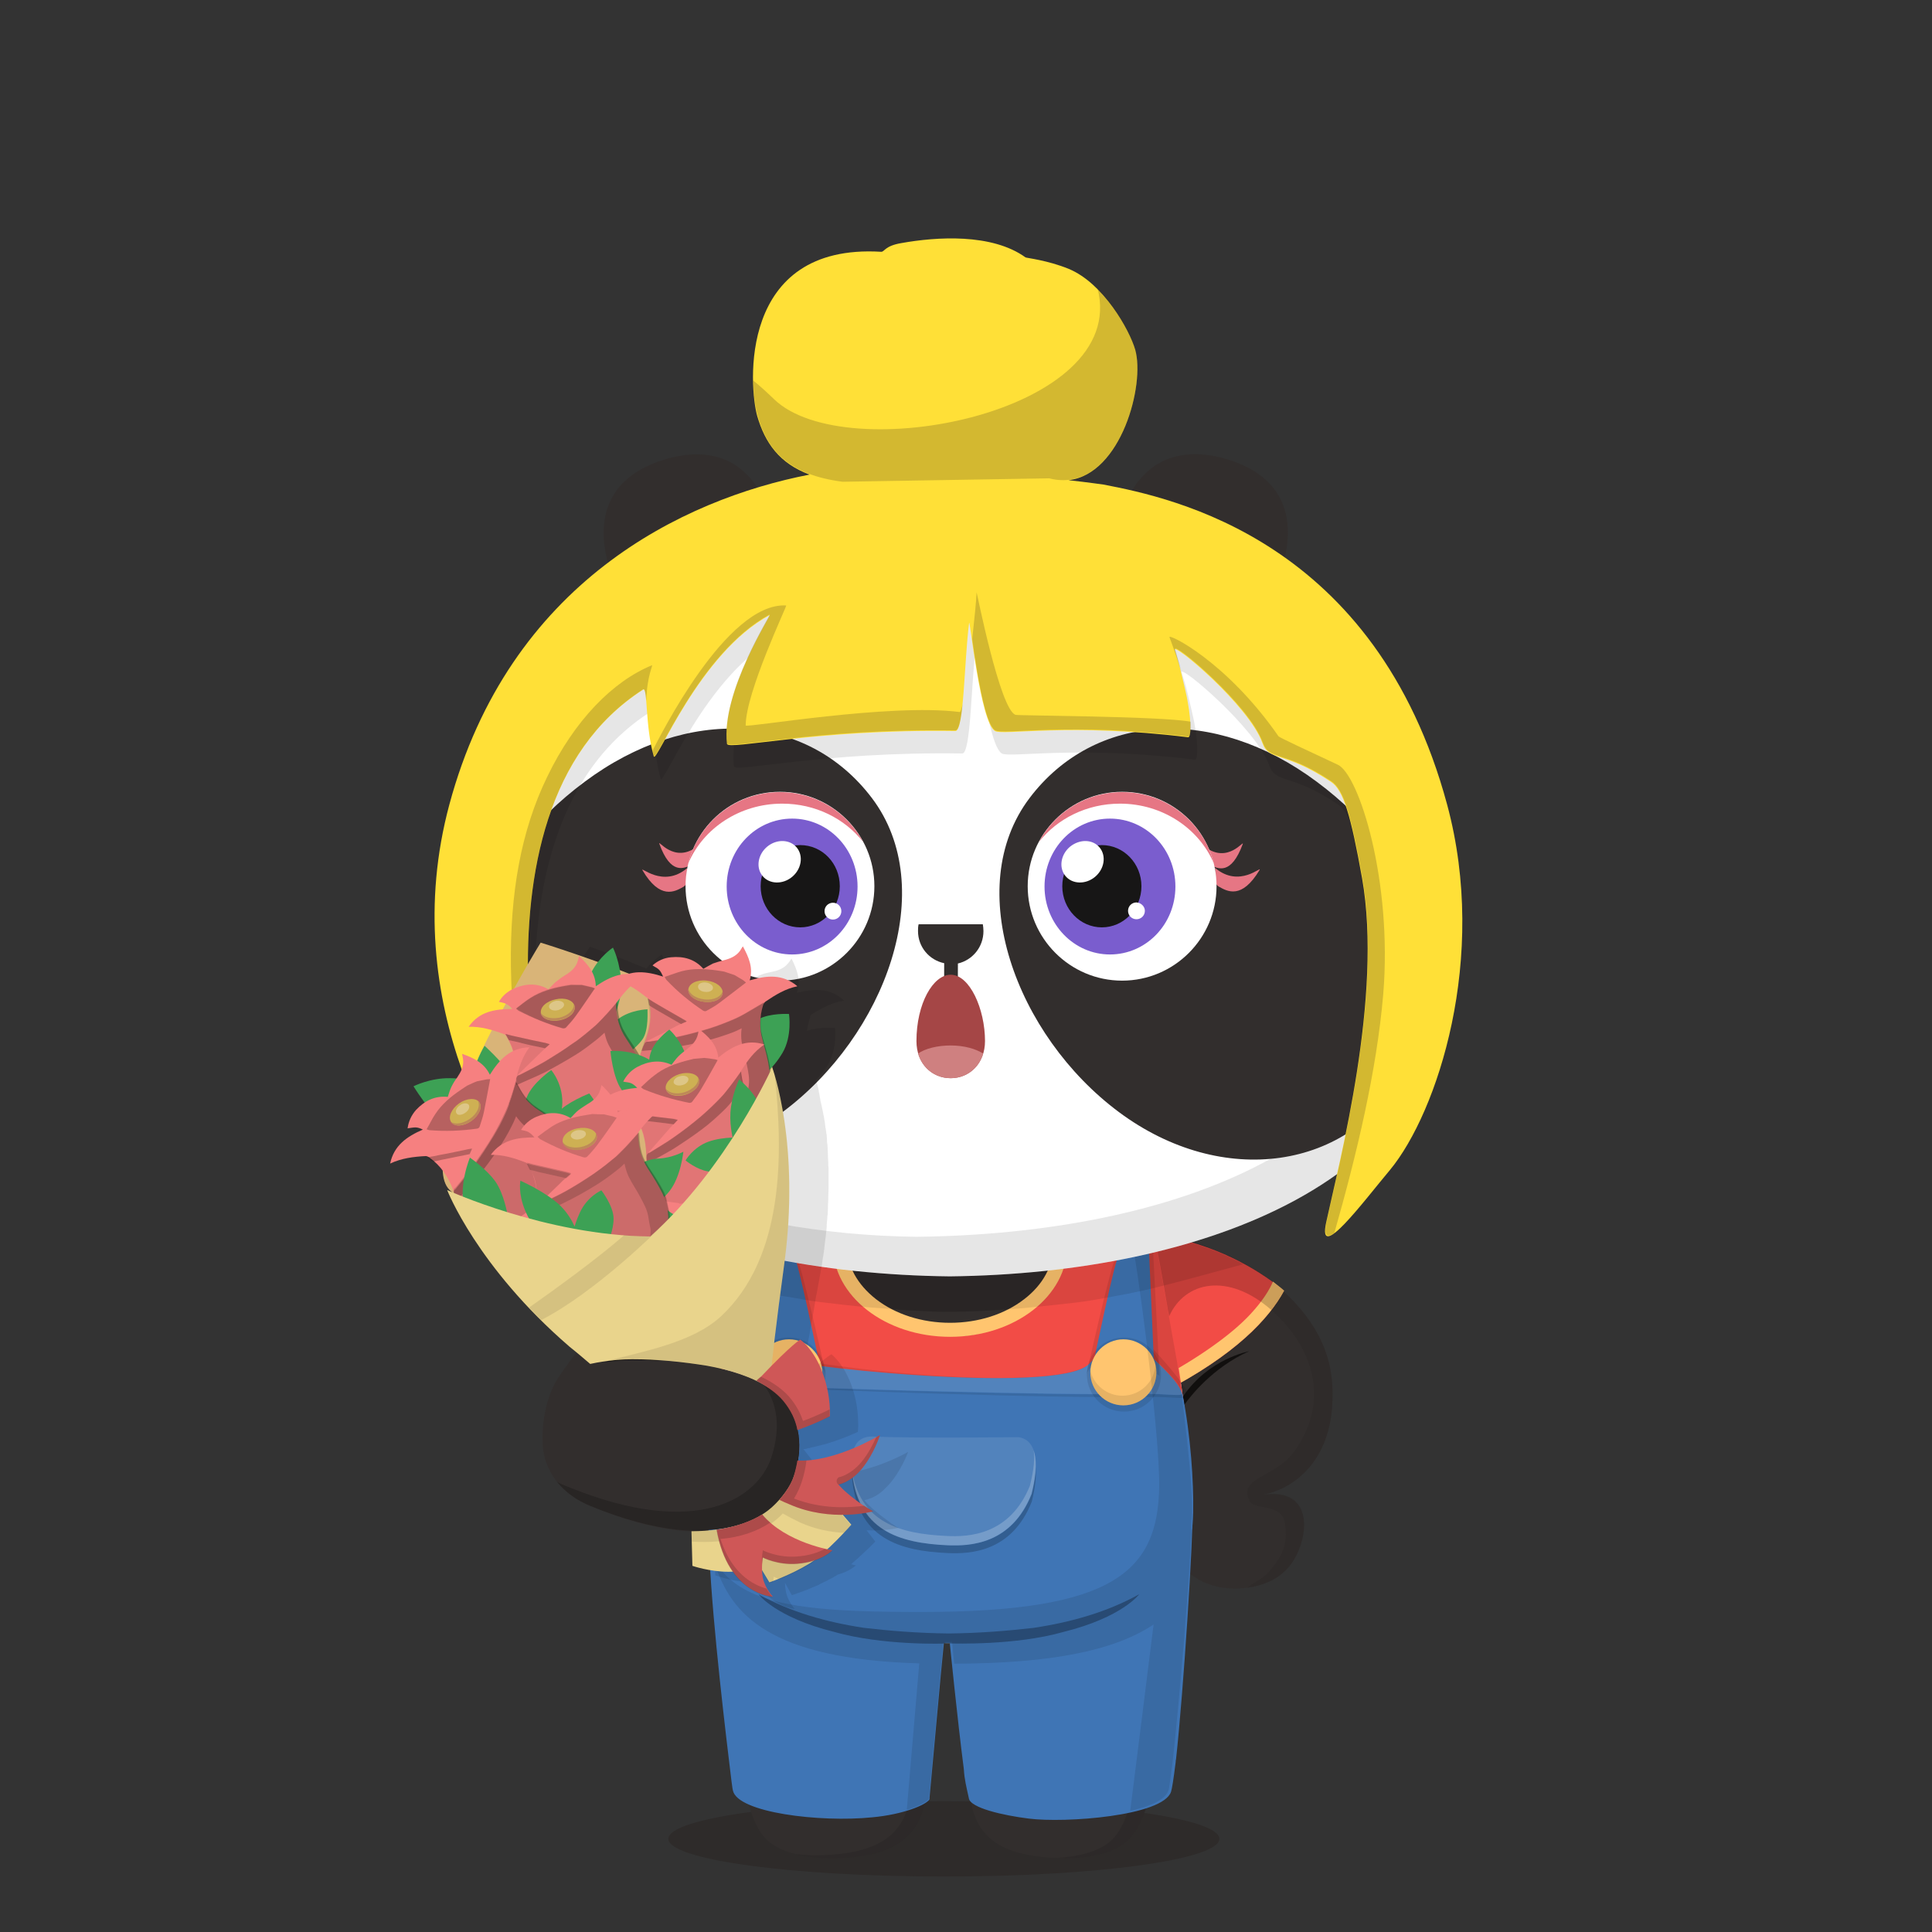 <svg version="1.1"  xmlns="http://www.w3.org/2000/svg" width="100%" height="100%" viewBox="0 0 620 620"><rect x="0" y="0" width="620" height="620" fill="#333333" stroke="none"/><g id="body"><path style="fill:#322E2D;" d="M414.1,416.5c-4.4-4.5-18.8-15.6-40-19.6l-7,1.1l0.1,1.4H251.7c0-1.6-0.1-2.6-0.1-2.6l-15.1-0.4  c-22.5,8.1-42.4,23-57.8,46.4l0,0c-3.6,6-5.2,15-4.4,22.5c1.2,8,6.6,14.5,15.2,18c42.5,17.6,61.2,3.4,65.4-9.2  c2.4-7.1,3.3-16.8-3.1-24.7c-1.6-2-3.9-3.7-6.3-5.1c2.1-4.8,3.4-10.6,4.3-16.5c14,4.1,33.1,6.6,54.1,6.6c27.7,0,51.9-4.4,65.6-10.9  l7.4,75.3c3.2,6.6,10.6,11.1,19.6,11c10.1-0.2,18.6-4.4,21.4-15.7c1.9-7.5-0.2-16.7-13.6-14.2c11.3-1.8,22.8-11.5,23.3-30.4  C428.2,436.9,424,426.6,414.1,416.5z"></path><path style="opacity:0.3;fill:#231815;enable-background:new    ;" d="M391.3,590.1c0,6.7-39.6,12.1-88.4,12.1s-88.4-5.4-88.4-12.1  c0-6.7,39.6-12.1,88.4-12.1S391.3,583.4,391.3,590.1z"></path><g>	<path style="fill:#322E2D;" d="M379.5,501.6c-0.8,17.9-6.2,57.7-9.7,71.2c-1.4,5.3-3.2,14.3-8.7,18.5c-4.2,3.2-10.8,5-19.4,5   c-21.9-0.2-28.3-7.7-30.2-18.5s-5.8-50.6-5.8-50.6L379.5,501.6z M228.9,497.8c0.9,19.6,5.7,57.9,9.9,74.9   c1.3,5.3,2.8,14.4,8.3,18.6c4.2,3.2,11.2,5,19.8,5c20.6,0,28.1-7.7,30-18.5s5.9-50.6,5.9-50.6L228.9,497.8z"></path></g><g style="opacity:0.1;">	<path d="M302.8,527.2l-73.9-29.4c0.4,9.8,1.9,24.3,3.7,38.5c8.3,3.9,28.6,10.9,68.2,11.5C301.9,536.8,302.8,527.2,302.8,527.2z"></path>	<path d="M307.8,547.8c36.4-0.2,57.5-5.7,68.1-9.8c1.8-13.6,3.2-27.6,3.6-36.4l-73.7,25.6C305.7,527.2,306.6,536.8,307.8,547.8z"></path></g><path style="opacity:0.1;enable-background:new    ;" d="M373.6,503.7c-1,18.7-6,56.2-9.4,69.2c-1.4,5.3-3,14.3-8.5,18.5  c-3.7,2.8-9.6,4.5-16.7,4.8c0.8,0,2.2,0.1,3.1,0.1c7.8,0,14.6-1.6,18.9-4.9c5.5-4.2,7.5-13.2,8.8-18.5c3.5-13.5,8.9-53.3,9.7-71.2  L373.6,503.7z"></path><path style="opacity:0.1;enable-background:new    ;" d="M297.6,526.3c0,0-3.7,39.8-5.6,50.6s-8.5,18.3-30.4,18.5  c-2.2,0-4.3-0.2-6.3-0.4c3.4,0.9,7.2,1.3,11.5,1.3c20.6,0.1,28.2-7.6,30.1-18.4s5.9-50.6,5.9-50.6L297.6,526.3z"></path><path style="fill:#FFFFFF;" d="M375.1,420.4c-11.9,8.2-39.2,14-71.1,14c-30.6,0-57.1-5.3-69.6-13.1c-1,5.4-2,11.5-3,17.8  c8.2,1.7,16,5.1,20.3,10.4c6.4,7.9,5.6,17.3,3.2,24.4c-2.6,7.9-11.2,16.8-27.6,17.6c2.4,23.5,18.3,35.8,77.5,35.8  c61.7,0,77.4-14.8,77.9-42.2C383,468.1,378.6,439.8,375.1,420.4z"></path><g style="opacity:0.3;">	<g style="opacity:0.2;">		<path d="M414.1,416.5c-4.4-4.5-18.8-15.6-40-19.6l-7,1.1l0.1,1.3c1.1-0.6,2.2-1,3.1-1.3c0.1,0,3.5,9.7,5.2,22    c0.1,0.8,0.2,1.5,0.3,2.3c5.1-11.3,18.4-14.2,32.5-1.6c13.6,12.2,18.5,29.5,6.8,45.4c-5.9,8-17.8,8.1-14.2,15.3    c1.2,3.6,10.3,0.5,11.5,7.6c0.6,4.8,0.5,9.2-5.6,15.8c-1.6,1.7-4.6,3.1-6.5,4.7c8.4-1.1,15.1-5.5,17.6-15.5    c1.9-7.5,0-16.7-13.4-14.2c11.3-1.8,22.6-11.5,23.1-30.4C428.1,436.9,424,426.6,414.1,416.5z"></path>	</g></g><path style="opacity:0.1;enable-background:new    ;" d="M241.7,399.4c-0.3-1.5-0.5-2.5-0.6-2.9l-4.6-0.1c-7,2.3-13.9,5.3-20.6,9.1  c9.4,3.2,26.1,9.2,36.5,10.6c3.5,0.5,7,1.3,10.5,1.7c4.7,0.6,9.4,1.1,14.2,1.6c4.8,0.4,9.5,0.7,14.3,1.1c1.3,0.1,2.5,0.1,3.8,0.2  c1.5,0.1,2.9,0.1,4.4,0.2c3,0.2,9.5,0,9.7,0c2.5-0.1,5-0.1,7.4-0.3c4.5-0.3,9-0.5,13.6-1c5-0.5,10-1,15-1.6c3.4-0.4,6.8-1,10.1-1.6  c2.1-0.4,4.3-0.8,6.4-1.2c2.6-0.5,5.2-1.1,7.8-1.7c6-1.4,19.2-5,29.4-7.8c-2.4-1.3-5.1-2.6-8-3.8l0,0c-0.9-0.4-1.9-0.7-2.8-1.1  c-0.1,0-0.2-0.1-0.3-0.1c-0.9-0.3-1.9-0.7-2.8-1c-0.1,0-0.3-0.1-0.4-0.1c-1-0.3-1.9-0.6-2.9-0.9c-0.1,0-0.3-0.1-0.4-0.1  c-1-0.3-2-0.5-3.1-0.8c-0.1,0-0.2,0-0.3-0.1c-1.1-0.3-2.7-0.6-3.9-0.8l-7,1.3l0.1,1.4H241.7V399.4z"></path><path style="opacity:0.8;fill:#090807;enable-background:new    ;" d="M203,436.4c3,0,6,0.1,8.9,0.3c-3.2-0.6-6.4-0.9-10.5-0.8  c-1.9,0.1-4.7,0.5-7.7,1.3C197.6,436.6,201,436.4,203,436.4z"></path><path style="opacity:0.2;enable-background:new    ;" d="M251.7,449.5c-1.8-2.2-4.3-4.2-7-5.7c6.1,7.8,5.1,17.1,2.8,24  c-4.2,12.6-23.2,26.5-65.3,9.3c-1.1-0.4-2.5-1-3.5-1.6c2.9,3.5,6.4,6,10.8,7.8c42.1,17.2,61.2,3.1,65.4-9.5  C257.3,466.9,258.1,457.5,251.7,449.5z"></path><path style="opacity:0.8;fill:#090807;enable-background:new    ;" d="M379.6,448.2c0.1,0.9,0.3,1.8,0.4,2.7  c2.1-3,9.4-12.2,20.9-17.3C400.8,433.7,387.9,435.9,379.6,448.2z"></path></g><g id="clothes"><path style="fill:#3F75B5;" d="M382.7,484.5l-0.3-0.3c0,0-16.7,1-18.3,1.9c-1.6,1-33.4,2.3-34.6,1.9c-1.2-0.3-51.8-6.7-51.8-6.7  s-12-2.8-24.1-4.4c-3.7,6.9-11.9,13.3-26.2,14.1c0.2,19.7,4.4,56.2,6.5,73.6l0,0c0.7,6.1,1.2,9.9,1.3,10c1.5,7.1,27.9,10.3,44.7,8.6  c9.9-0.9,17.4-4,18.4-5.8v-0.5l3.6-39.3c0,0,0.5-4.9,1-10.3h1.9c0,0,2.4,24.2,4.5,40.4l0,0c0.2,3.4,0.8,5.6,1.6,9.3  c0.3,3.2,11.2,5.6,19.2,6.6c11.7,1.5,43.1-0.8,45.7-8.6c0.3-0.9,0.8-4,1.5-9.6c0-0.4,0-0.4,0.1-0.8  C379.8,542.8,383,492.9,382.7,484.5z"></path><path style="fill:#F24C46;" d="M241.4,439.5c1.6,1.8,3,3.1,4.4,4.1c4.9-12,5.8-29.9,6-39.7c-2.1-2.4-4.7-5.1-7.2-7.3l-8-0.2  c-15.7,5.1-31.3,14-43.5,26.5C206.1,421.9,227.7,424,241.4,439.5z"></path><path style="fill:#FFC56F;" d="M197.8,418.3c-1.7,1.5-3.3,3-4.8,4.6c3.4-0.3,7.3-0.3,11.5,0c2.5,0.2,5.1,0.5,7.7,1  c6.5,1.2,11.9,3.2,16.7,5.9c2.4,1.3,4.7,2.8,7,4.6l2.8-3.1c-8-7-17-10.1-25.5-11.7C207.8,418.4,202.6,418.1,197.8,418.3z"></path><path style="fill:#F24C46;" d="M412,414.2c-6.1-5.2-19.1-13.9-37.4-17.4l-7.5,1.2l4.9,49.4C396.5,435,407.2,423.2,412,414.2z"></path><path style="fill:#FFC56F;" d="M371.7,444.3l1.4,2.6c23.7-12.3,34.2-23.9,39-32.7c-1-0.9-2.2-1.8-3.6-2.9c-1.1,2.6-3.3,6.2-7.2,10.4  c-6.2,6.7-16.8,14.1-29.7,21.1L371.7,444.3z"></path><path style="fill:#F24C46;" d="M375.1,420.4c-2.2-12.3-4-21-4-21h-27c-0.2,0.4-0.3,0.9-0.5,1.3c-4.1,11.6-9.8,19.2-19.8,23.9  c-7.3,3.4-13.3,4.5-19.2,4c-24.5-1.8-34.4-15.1-37.9-29.2h-28.1c0,0-1.9,9.2-4.2,22c-1,5.4-2,11.5-3,17.8c7.7,1.7,16,5.1,20.3,10.4  c6.4,7.9,5.6,17.3,3.2,24.4c-1.5,4.5-4.9,9.1-10.5,12.5c9.2-2.7,19.4-6,23.5-2.5c15.2,3.6,14.9,0,19.8,0c7.4,0,41.7-6.7,50.3-8.1  c6-1,25.6,7.3,35.8,2.4c1.2-4,8.9,11.7,9,6.9C383,468.1,378.6,439.4,375.1,420.4z"></path><path style="fill:#FFC56F;" d="M304.9,424.5c9,0,17.5-2.7,23.8-7.6c6-4.6,9.3-10.7,9.3-17.1s-3.3-12.4-9.3-17.1  c-6.3-4.9-14.8-7.6-23.8-7.6s-17.5,2.7-23.8,7.6c-6,4.6-9.3,10.7-9.3,17.1s3.3,12.4,9.3,17.1C287.4,421.8,295.9,424.5,304.9,424.5   M304.9,429c-20.8,0-37.6-13.1-37.6-29.2s16.8-29.2,37.6-29.2c20.8,0,37.6,13.1,37.6,29.2S325.7,429,304.9,429L304.9,429L304.9,429z  "></path><g>	<path style="fill:#3F75B5;" d="M379.5,447.5c-3.2-3.8-8.3-7.5-15.8-10.9c-11.9,8.2-30.7,7.4-62.6,7.4c-24.7,0-44.2,2.6-57.4-0.5   c3.2,1.6,6,3.7,8,6.1c6.2,8,5.5,17.3,3.1,24.4c-2.9,7.8-11.1,16.4-27.5,17.2c0.1,0.8,0.2,1.5,0.3,2.3v0.1   c16.7,5.6,48.3,12.9,88.6,10.9c19.7-1,58.7-9.3,66.3-13.7c0-0.2,0-0.3,0.1-0.5l0,0c0.2-1.6,0.2-3.3,0.3-5   C383.1,475.6,382.1,460.7,379.5,447.5z"></path></g><path style="opacity:0.1;enable-background:new    ;" d="M246.2,444.8c0.2,0.1,0.4,0.3,0.6,0.4c12.1,0.7,91,3.7,122.7,3.1  c5.4-0.1,11.3,0.8,12.1,0c-0.2-0.7-0.6-2.3-4.3-7c-4-5.1-10.3-11.8-14.5-15.7c-2.7-2.5-7.7,6.1-11.8,11c3.9-4.2,8.1-10.2,10.6-8.2  c4.2,3.3,10.4,8.9,14.3,13.2c3.6,3.9,3.1,4.9,3.4,5.8c-1.7,0.6-5.7-0.1-11,0c-31.5,0.6-110.3-2-121.2-2.6  C246.8,444.8,246.5,444.8,246.2,444.8L246.2,444.8z"></path><path style="opacity:0.1;enable-background:new    ;" d="M245.6,435.1c3.6,3.1,93.8,12.9,104.1,2.8c0.2-0.2,0.3-0.3,0.5-0.5  c-12.7,11.2-101.6-0.3-105.2-3.8c-3.3-3.4-9.8,1.4-13.6,5.6c0.4,0.1,0.8,0.2,1.2,0.3C236.4,436,242.4,432.4,245.6,435.1z"></path><path style="fill:#3F75B5;" d="M375.6,441.5c-3.9-4.3-10.1-9.9-14.3-13.2c-2.8-2.2-7.7,5.4-11.9,9.5c-10.3,10.1-100.5,0.3-104.1-2.8  c-3.2-2.7-9.2,0.9-13,4.4c4.7,1.1,9.6,2.9,13.6,5.3c0.3,0,0.6,0,0.9,0c10.9,0.6,89.7,3.2,121.2,2.6c5.3-0.1,11.9,0.9,11,0  C379.9,448.3,379.2,445.4,375.6,441.5z"></path><path style="opacity:0.1;fill:#FFFFFF;enable-background:new    ;" d="M375.6,441.5c-3.9-4.3-10.1-9.9-14.3-13.2  c-2.8-2.2-7.7,5.4-11.9,9.5c-10.3,10.1-100.5,0.3-104.1-2.8c-3.2-2.7-9.2,0.9-13,4.4c4.7,1.1,9.6,2.9,13.6,5.3c0.3,0,0.6,0,0.9,0  c10.9,0.6,89.7,3.2,121.2,2.6c5.3-0.1,11.9,0.9,11,0C379.9,448.3,379.2,445.4,375.6,441.5z"></path><path style="opacity:0.3;enable-background:new    ;" d="M365.6,511.6c-10.2,5.7-21.9,9-33.9,10.8c-7.8,0.9-17.1,1.7-27.2,1.8  c-10.1-0.1-19.5-0.9-27.2-1.8c-12-1.8-23.7-5.1-33.9-10.8c0,0,5.4,7.4,24.3,12.1c15.5,4.4,35.2,3.8,36.4,3.7c0.1,0,0.3,0,0.4,0  s0.3,0,0.4,0c1.2,0,20.9,0.7,36.4-3.7C360.2,519,365.6,511.6,365.6,511.6z"></path><path style="opacity:0.1;enable-background:new    ;" d="M370,400.7c-1.6,1.5-10.7,2.8-11.8,2.7c-1.2-0.1-9.8,38.8-9.8,38.8  c1-7,11.6-6.3,15.3-5.6c7.5,1.4,3.9,2.2,8.4,4.9"></path><path style="fill:#3F75B5;" d="M370.4,436.7c-3.7-2.4-0.7-3-6.9-4.3c-3.1-0.6-11.8-1.3-12.6,5c0,0,7.1-34.4,8.1-34.3  s8.4-1.1,9.7-2.4l1.7,38.5"></path><path style="opacity:0.1;enable-background:new    ;" d="M360.7,429.2c6.6,0,11.9,5.3,11.9,11.9s-5.3,11.9-11.9,11.9  s-11.9-5.3-11.9-11.9C348.8,434.5,354.1,429.2,360.7,429.2L360.7,429.2z"></path><path style="fill:#FFC56F;" d="M360.5,429.8c5.8,0,10.6,4.7,10.6,10.6c0,5.8-4.7,10.6-10.6,10.6c-5.8,0-10.6-4.7-10.6-10.6  C349.9,434.6,354.7,429.8,360.5,429.8L360.5,429.8z"></path><path style="opacity:0.1;enable-background:new    ;" d="M243.7,400.7c1.6,1.5,10.7,2.8,11.8,2.7c1.2-0.1,9.8,38.8,9.8,38.8  c-1-7-11.6-6.3-15.3-5.6c-7.5,1.4-3.9,2.2-8.4,4.9"></path><path style="fill:#3F75B5;" d="M243.4,436.7c3.7-2.4,0.7-3,6.9-4.3c3.1-0.6,11.8-1.3,12.6,5c0,0-7.1-34.4-8.1-34.3s-8.4-1.1-9.7-2.4  l-1.7,38.5"></path><path style="opacity:0.1;enable-background:new    ;" d="M253.1,429.2c-6.6,0-11.9,5.3-11.9,11.9c0,0.4,0,0.9,0.1,1.3  c4.2,1.8,8,4.2,10.4,7.2c0.9,1.1,1.6,2.2,2.2,3.4c6.2-0.4,11-5.6,11-11.8C265,434.5,259.6,429.2,253.1,429.2z"></path><path style="fill:#FFC56F;" d="M253.2,429.8c-5.8,0-10.6,4.7-10.6,10.6c0,0.9,0.1,1.8,0.4,2.7c3.5,1.7,6.6,3.8,8.7,6.4  c0.4,0.5,0.7,1,1.1,1.4c0.2,0,0.3,0,0.5,0c5.8,0,10.6-4.7,10.6-10.6C263.8,434.6,259,429.8,253.2,429.8z"></path><path style="opacity:0.1;enable-background:new    ;" d="M370.8,437.8c-0.2,5.6-4.9,10.1-10.6,10.1c-5,0-9.1-3.4-10.3-8  c0,0.2,0,0.3,0,0.5c0,5.8,4.7,10.6,10.6,10.6c5.8,0,10.6-4.7,10.6-10.6C371.1,439.5,371,438.7,370.8,437.8z"></path><path style="opacity:0.1;enable-background:new    ;" d="M241.7,399.4c-0.3-1.5-0.5-2.5-0.6-2.9l-4.6-0.1c-7,2.3-13.9,5.3-20.6,9.1  c9.4,3.2,26.1,9.2,36.5,10.6c3.5,0.5,7,1.3,10.5,1.7c4.7,0.6,9.4,1.1,14.2,1.6c4.8,0.4,9.5,0.7,14.3,1.1c1.3,0.1,2.5,0.1,3.8,0.2  c1.5,0.1,2.9,0.1,4.4,0.2c3,0.2,9.5,0,9.7,0c2.5-0.1,5-0.1,7.4-0.3c4.5-0.3,9-0.5,13.6-1c5-0.5,10-1,15-1.6c3.4-0.4,6.8-1,10.1-1.6  c2.1-0.4,4.3-0.8,6.4-1.2c2.6-0.5,5.2-1.1,7.8-1.7c6-1.4,19.2-5,29.4-7.8c-2.4-1.3-5.1-2.6-8-3.8l0,0c-0.9-0.4-1.9-0.7-2.8-1.1  c-0.1,0-0.2-0.1-0.3-0.1c-0.9-0.3-1.9-0.7-2.8-1c-0.1,0-0.3-0.1-0.4-0.1c-1-0.3-1.9-0.6-2.9-0.9c-0.1,0-0.3-0.1-0.4-0.1  c-1-0.3-2-0.5-3.1-0.8c-0.1,0-0.2,0-0.3-0.1c-1.1-0.3-2.2-0.5-3.4-0.7l-7.5,1.2l0.1,1.4H241.7V399.4z"></path><path style="opacity:0.2;enable-background:new    ;" d="M326.2,463.7c0,0-34.7,0.4-45.6-0.2c-8.3-0.5-7.1,8.2-7.2,10.3  c1.5,20,15.3,23.9,30.8,24.6c7.2,0.3,20.5-0.3,26.9-16.5C335.9,462.8,326.2,463.7,326.2,463.7z"></path><path style="fill:#3F75B5;" d="M326.2,461.2c0,0-34.7,0.4-45.6-0.2c-8.3-0.5-7.1,8.2-7.2,10.3c1.5,20,15.3,23.9,30.8,24.6  c7.2,0.3,20.5-0.3,26.9-16.5C335.9,460.3,326.2,461.2,326.2,461.2z"></path><path style="opacity:0.1;fill:#FFFFFF;enable-background:new    ;" d="M326.2,461.2c0,0-34.7,0.4-45.6-0.2  c-8.3-0.5-7.1,8.2-7.2,10.3c1.5,20,15.3,23.9,30.8,24.6c7.2,0.3,20.5-0.3,26.9-16.5C335.9,460.3,326.2,461.2,326.2,461.2z"></path><path style="opacity:0.2;fill:#FFFFFF;enable-background:new    ;" d="M331.7,465.4c0.4,2.6,0.1,6.3-1.2,11.4  c-6.4,15.8-19.6,16.5-26.8,16.1c-14.8-0.7-28-4.2-30.4-21.8c0,0.1,0,0.2,0,0.2c1.5,20,15.3,23.9,30.8,24.6  c7.2,0.3,20.5-0.3,26.9-16.5C332.8,472.3,332.6,468,331.7,465.4z"></path><path style="opacity:0.1;enable-background:new    ;" d="M371.2,400.5c-3,0.2-4.1,0.3-7.3,1.2c3,18.1,8.3,61.2,8.1,75.3  c-0.4,27.4-14.6,40.3-76.3,40.3c-29.9,0-48.2-1.3-59.1-8.7c-7.6-5.2-7.9-10.9-7.9-10.9c0,1,0.4,3,0.7,4.1  c5.2,16.2,17.4,30.6,65.6,32l-4,47c3.9-1.2,6.5-2.6,7.1-3.6l3.6-39.6c0,0,0.5-4.9,1-10.3h0.7v-0.1c-0.1,0-0.2,0-0.3-0.1  c0.1,0,0.2,0,0.3,0v-0.2h2.1v0.4h0.1c0,0,0.2,2.6,0.6,6.6c31.2-0.1,51.5-4.2,64-12.6c-1.6,12.9-5.5,44.1-7.5,59.8  c6.3-1.4,11.2-3.5,12.2-6.4c0-0.1,0-0.1,0.1-0.2v-0.1c0-0.1,0-0.1,0.1-0.2v-0.1c0.3-1.5,0.6-4.1,1.2-8.7l0.1-0.8  c2-18.1,5.1-55,5.9-72.3c0-1.6-0.1-3.1,0-4.5l0.1-0.1c0.1-0.9,0.1-1.9,0.1-2.8c0-0.2,0-0.4,0-0.6l0,0c0-0.1,0-0.2,0-0.4  c0-9.8-2.2-28.5-4.7-46.4L371.2,400.5z"></path><g style="opacity:0.2;">	<path d="M370.9,399c0.1,0,1.7,8.5,3.8,20.8c0.1,0.8,0.4,1.8,0.5,2.6c5-11.2,18.9-14.2,32.8-2c1.7-2.2,3-4.3,4.1-6.2   c-1.1-1-2.5-2-4.1-3.2l-0.1-0.1c-0.5-0.4-1-0.7-1.6-1.1l-0.1-0.1c-1.1-0.8-2.3-1.5-3.6-2.3c-0.1,0-0.2-0.1-0.2-0.1   c-0.6-0.4-1.2-0.7-1.9-1.1c-0.1-0.1-0.2-0.1-0.3-0.2c-0.7-0.4-1.3-0.7-2-1.1c-0.1,0-0.2-0.1-0.3-0.1c-0.7-0.4-1.4-0.7-2.1-1.1   c-0.1,0-0.1-0.1-0.2-0.1c-0.7-0.4-1.5-0.7-2.3-1c-0.1-0.1-0.3-0.1-0.4-0.2c-0.8-0.3-1.5-0.7-2.3-1c-0.2-0.1-0.3-0.1-0.5-0.2   c-0.8-0.3-1.7-0.6-2.5-1c-0.1,0-0.2-0.1-0.2-0.1c-0.8-0.3-1.7-0.6-2.6-0.9c-0.1,0-0.2-0.1-0.4-0.1c-0.9-0.3-1.8-0.5-2.7-0.8   c-0.2-0.1-0.4-0.1-0.5-0.1c-0.9-0.3-1.9-0.5-2.8-0.7c-0.2,0-0.3-0.1-0.5-0.1c-1-0.2-2-0.5-3.1-0.7l-7.5,1.2l0.1,1.3   C368.4,398.8,370,399.3,370.9,399z"></path></g></g><g id="ear"><path style="fill:#322E2D;" d="M214.2,147.2c-15.3,4.3-24.3,14.9-18.9,34.3c5.4,19.4,23,40.1,38.4,35.9  c15.3-4.3,19.6-30.4,14.2-49.7C242.5,148.2,229.5,142.9,214.2,147.2L214.2,147.2z"></path><path style="fill:#322E2D;" d="M392.8,147.1c15.4,4.3,24.3,14.9,18.9,34.3c-5.4,19.4-23,40.1-38.4,35.8  c-15.4-4.3-19.6-30.3-14.3-49.7C364.5,148.2,377.5,142.9,392.8,147.1L392.8,147.1z"></path></g><g id="head"><g>	<path style="fill:#FFFFFF;" d="M416.6,200.4c-25.7-23.6-59-35.5-111.8-35.2c-52.8-0.3-86.1,11.6-111.8,35.2   c-31.5,28.9-47.7,71.9-48.2,109.2c-1,68.9,78.4,99.1,160,100c81.6-0.9,161-31.1,160-100C464.2,272.3,448.1,229.3,416.6,200.4z"></path>	<path style="opacity:0.1;enable-background:new    ;" d="M416.6,200.4c-6.2-5.7-12.9-10.7-20.2-15.1c1.5,1.2,2.9,2.4,4.4,3.7   c35.5,30.5,53,72.3,53.5,109.6c1,68.9-78.6,97.4-160.2,98.3c-60-0.7-118.4-21.2-144.8-59.4c17.9,49.2,85.9,71.3,155.5,72.1   c81.6-0.9,161-31.1,160-100C464.2,272.3,448.1,229.3,416.6,200.4z"></path></g></g><g id="eye_rim"><g>		<path style="fill:#322E2D;" d="M279.8,256.1c21.8,28.8,4.4,76.2-28.7,100.8c-33.1,24.6-74.2,18.8-91.8-13.1s-4.8-68.3,28.3-92.9   C220.7,226.2,259,228.6,279.8,256.1L279.8,256.1z"></path>	<path style="fill:#322E2D;" d="M330.4,256.1c-21.8,28.8-4.4,76.2,28.7,100.8c33.1,24.6,74.2,18.8,91.8-13.1   c17.6-31.9,4.8-68.3-28.3-92.9C389.5,226.2,351.2,228.6,330.4,256.1L330.4,256.1z"></path></g></g><g id="eye_ball"><path style="fill-rule:evenodd;clip-rule:evenodd;fill:#E67684;" d="M390.1,282c-0.1,0-0.5,1.6,1,2.5c2.8,1.6,7.4,4.2,13.1-5.3  c0.9-1.6-6.4,6-14.3-0.7"></path><path style="fill-rule:evenodd;clip-rule:evenodd;fill:#E67684;" d="M387.2,275.1c-0.1,0-0.2,1.6,1.1,2.4c2.6,1.4,6.8,3.4,10.5-6.6  c0.6-1.7-4.7,6.6-12.2,0.8"></path><path style="fill-rule:evenodd;clip-rule:evenodd;fill:#FFFFFF;" d="M390.4,284.4c0,16.7-13.6,30.3-30.3,30.3  c-16.7,0-30.3-13.6-30.3-30.3c0-16.7,13.6-30.3,30.3-30.3C376.9,254.1,390.4,267.6,390.4,284.4z"></path><path style="fill-rule:evenodd;clip-rule:evenodd;fill:#7A5DCE;" d="M377.2,284.5c0,12.1-9.4,21.8-21,21.8c-11.6,0-21-9.8-21-21.8  c0-12.1,9.4-21.8,21-21.8C367.8,262.7,377.2,272.4,377.2,284.5z"></path><path style="fill-rule:evenodd;clip-rule:evenodd;fill:#171616;" d="M366.3,284.4c0,7.3-5.7,13.2-12.7,13.2c-7,0-12.7-5.9-12.7-13.2  c0-7.3,5.7-13.2,12.7-13.2C360.6,271.2,366.3,277.1,366.3,284.4z"></path><path style="fill-rule:evenodd;clip-rule:evenodd;fill:#FFFFFF;" d="M352.9,272c2.2,2.7,1.5,6.9-1.5,9.4c-3,2.5-7.3,2.4-9.5-0.3  c-2.2-2.7-1.5-6.9,1.5-9.4C346.5,269.2,350.7,269.3,352.9,272z"></path><path style="fill-rule:evenodd;clip-rule:evenodd;fill:#FFFFFF;" d="M367.4,292.3c0,1.5-1.2,2.7-2.7,2.7c-1.5,0-2.7-1.2-2.7-2.7  c0-1.5,1.2-2.7,2.7-2.7C366.2,289.7,367.4,290.9,367.4,292.3z"></path><path style="fill-rule:evenodd;clip-rule:evenodd;fill:#E67684;" d="M359.4,257.9c13.6,0,25.3,7.9,30.1,19.1  c-3.3-13.1-15.2-22.8-29.4-22.8c-11.6,0-21.6,6.5-26.7,16C339.3,262.7,348.8,257.9,359.4,257.9z"></path><path style="fill-rule:evenodd;clip-rule:evenodd;fill:#E67684;" d="M220.5,278.6c-7.8,6.6-15.2-0.9-14.3,0.7  c5.6,9.5,10.3,6.9,13.1,5.3c1.5-0.9,1-2.4,1-2.5"></path><path style="fill-rule:evenodd;clip-rule:evenodd;fill:#E67684;" d="M223.8,271.6c-7.5,5.8-12.8-2.5-12.2-0.8c3.6,10,7.9,8,10.5,6.6  c1.3-0.7,1.2-2.3,1.1-2.4"></path><path style="fill-rule:evenodd;clip-rule:evenodd;fill:#FFFFFF;" d="M220,284.4c0,16.7,13.6,30.3,30.3,30.3  c16.7,0,30.3-13.6,30.3-30.3c0-16.7-13.6-30.3-30.3-30.3C233.5,254.1,220,267.6,220,284.4z"></path><path style="fill-rule:evenodd;clip-rule:evenodd;fill:#7A5DCE;" d="M275.2,284.5c0,12.1-9.4,21.8-21,21.8c-11.6,0-21-9.8-21-21.8  c0-12.1,9.4-21.8,21-21.8C265.8,262.7,275.2,272.4,275.2,284.5z"></path><path style="fill-rule:evenodd;clip-rule:evenodd;fill:#171616;" d="M269.5,284.4c0,7.3-5.7,13.2-12.7,13.2c-7,0-12.7-5.9-12.7-13.2  c0-7.3,5.7-13.2,12.7-13.2C263.9,271.2,269.5,277.1,269.5,284.4z"></path><path style="fill-rule:evenodd;clip-rule:evenodd;fill:#FFFFFF;" d="M255.7,272c2.2,2.7,1.5,6.9-1.5,9.4c-3,2.5-7.3,2.4-9.5-0.3  c-2.2-2.7-1.5-6.9,1.5-9.4C249.2,269.2,253.5,269.3,255.7,272z"></path><path style="fill-rule:evenodd;clip-rule:evenodd;fill:#FFFFFF;" d="M270,292.4c0,1.5-1.2,2.7-2.7,2.7c-1.5,0-2.7-1.2-2.7-2.7  c0-1.5,1.2-2.7,2.7-2.7C268.8,289.7,270,290.9,270,292.4z"></path><path style="fill-rule:evenodd;clip-rule:evenodd;fill:#E67684;" d="M251,257.9c-13.6,0-25.3,7.9-30.1,19.1  c3.3-13.1,15.2-22.8,29.4-22.8c11.6,0,21.6,6.5,26.7,16C271.1,262.7,261.7,257.9,251,257.9z"></path></g><g id="nose_mouth"><g>		<path style="fill:#322E2D;" d="M315.6,298.8c0-0.8-0.1-1.5-0.2-2.2h-20.6c-0.2,0.7-0.2,1.5-0.2,2.2c0,5.1,3.6,9.3,8.4,10.3   l-0.1,31.1c0,1.2,1,2.3,2.2,2.3l0,0c1.2,0,2.2-1,2.2-2.2l0.1-31.1C312.1,308.1,315.6,303.9,315.6,298.8z"></path>	<path style="fill:#A54646;" d="M316.1,334.1c0,7.1-4.9,11.9-11,11.9s-11-4.7-11-11.9c0-12,5.3-21.3,11-21.3   C311.2,312.8,316.1,323.8,316.1,334.1z"></path>	<path style="fill:#CF8080;" d="M305.1,335.5c-4.3,0-8.2,1-10.5,2.6c1.5,4.9,5.6,7.9,10.5,7.9c4.8,0,9-3,10.4-7.9   C313.2,336.6,309.4,335.5,305.1,335.5z"></path></g></g><g id="hair"><path style="opacity:0.1;enable-background:new    ;" d="M464.1,319.4c1-8.7,0.8-17.3-0.3-25.9c-1-7.6-5.2-24.9-9.2-35.6  c-3.5-10.5-8.3-20.3-14.1-29.6c-5.7-9.1-12.3-17.5-20-25.1c-7.6-7.5-15.9-14-25.1-19.3c-8.9-5.1-18.2-9.3-28.1-12.1  c-5.9-1.7-11.8-3-17.8-3.9c-5.3-0.8-10.7-1.6-16-2.2c-4.6-0.5-9.3-0.7-14-1.1c-2.6-0.2-5.2-0.3-7.9-0.4c-0.2,0-10.3-0.2-14.9,0  c-5.2,0.3-10.5,0.5-15.7,0.9c-3.7,0.3-7.4,0.7-11.1,1.1c-7,0.9-14,2.1-20.9,3.6c-9.5,2.1-18.5,5.5-27.3,9.7  c-10.7,5.2-20.3,11.8-29.1,19.8c-8.1,7.3-15.1,15.5-21.2,24.6c-4.3,6.4-8.1,13-11.4,20c-5.3,10.4-11,31.9-11.9,35.7  c-2.4,9.4-3.7,18.9-3.7,28.6c0,9.3,1.3,18.5,4.3,27.4c2.2,6.4,5.2,12.3,9.2,17.7c1.3,1.7,2.8,3.3,4.2,4.9c0.7,0.8,1.6,1.6,2.3,2.5  c4,4.6,8.4,8.8,13.1,12.5c-7.5-39.3-16.1-114.3,31.1-144.7c1.5-0.9,0.6,11.8,3.4,21.4c0.8,2.7,14.5-33.1,37.2-45.3  c0.7-0.4-15.7,24.9-13.7,41.3c0.3,2.2,28.4-4.8,73.3-4.1c2.8,0,2.8-22.5,4.4-34.7c0.2-1.9,3.6,32,8.3,34.7c2.6,1.5,24.3-2.7,62,2  c1,0.1,1.2-6-0.9-15c-2.2-9.4-1.9-8.1-3.4-13c-0.9-2.9,23.8,17.8,28.1,29.8c2.2,6.1,6.7,2.3,22,12.5c4,2.6,6.4,10.7,10,30.9  c4.5,25.4-0.3,57.3-5.2,81.6c7.5-6.5,13.2-12.8,14.1-13.8c2.4-2.6,4.5-5.5,6.3-8.6C460,339.4,462.9,329.7,464.1,319.4z"></path><path style="fill:#FFE037;" d="M464.4,258.2c-22.9-84.8-87.9-98.4-110.3-102.7c-0.2,0-4.7-0.7-11.2-1.4  c16.9-1.9,24.6-30.6,21.4-41.9c-1.8-6.3-10.2-21.3-21.3-25.9c-6.8-2.8-13.6-3.5-13.9-3.7c-10.8-7.8-28.6-6.6-39.8-4.6  c-5.4,0.9-5.4,2.8-6.5,2.8c-46.1-2.8-42.4,43.5-39.8,52.7c2.5,8.6,7.1,15.2,16.8,18.8c-40.7,7.9-96.4,34.6-115.6,105.9  c-17.2,64,16.5,117.6,35.2,138.9c0.1,0.1,1.2-4.7,0.9-7.1c-1.6-12.1-35.9-128.8,26.1-168.7c1.5-0.9,0.6,11.8,3.4,21.4  c0.8,2.7,14.5-33.1,37.2-45.3c0.7-0.4-15.7,24.9-13.7,41.3c0.3,2.2,28.4-4.8,73.3-4.1c2.8,0,2.8-22.5,4.4-34.7  c0.2-1.9,3.6,32,8.3,34.7c2.6,1.5,24.3-2.7,62,2c1,0.1,1.2-6-0.9-15c-2.2-9.4-1.9-8.1-3.4-13c-0.9-2.9,23.8,17.8,28.1,29.8  c2.2,6.1,6.7,2.3,22,12.5c4,2.6,6.4,10.7,10,30.9c6.7,37.9-7.2,90.6-11.5,110.4c-3,13.6,12.1-6.8,20.5-16.8  C461.2,357.1,477.7,307.5,464.4,258.2z"></path><g style="opacity:0.2;">	<path style="fill:#231815;" d="M270.4,154.6l66.3-1.1c21.2,5.5,31.2-28.8,27.6-41.5c-1.2-4.4-5.7-13.1-12.1-19.5   c10.5,40-80.9,57.8-103.8,35.6c-2.5-2.4-4.7-4.4-6.7-6c0.1,5,0.8,9,1.4,11.1C246.2,144.7,253.3,152.4,270.4,154.6z"></path>	<path style="fill:#231815;" d="M429.3,245.4c-9.4-4.4-18.7-8.7-19-9.1c-16.8-24.2-35.6-33.2-35-31.8c1.4,3.7,2.7,7.5,3.8,11   c-0.8-3.2-1-3.6-2-7.1c-0.9-2.9,23.8,17.8,28.1,29.8c2.2,6.1,6.7,2.3,22,12.5c4,2.6,6.4,10.7,10,30.9c6.7,37.9-7.2,90.6-11.5,110.4   c-1,4.8,0.2,5.3,2.5,3.7c7.2-25.3,13.6-52,15.7-76.7C446.9,282.7,436.1,248.5,429.3,245.4z"></path>	<path style="fill:#231815;" d="M209.2,213.5c-12.5,5.1-24.9,17.7-33.6,35.8c-16.8,34.5-14.3,80.5,0.2,143.4c1.3,1.6,2.5,3,3.6,4.3   c0.1,0.1,1.2-4.7,0.9-7.1c-1.6-12.1-35.9-128.8,26.1-168.7c0.5-0.3,0.8,1.2,1,3.7C207.6,216.8,209.7,213.3,209.2,213.5z"></path>	<path style="fill:#231815;" d="M325.9,229.4c-5-1.6-12.5-39.8-12.5-39.3c-0.1,2.6-0.7,8.6-1.4,15c1.3,9.3,4,27.4,7.4,29.3   c2.6,1.5,24.3-2.7,62,2c0.5,0.1,0.8-1.7,0.7-4.8C372.2,229.8,327,229.7,325.9,229.4z"></path>	<path style="fill:#231815;" d="M308,228.5c-22.7-2.9-68.7,5.2-68.7,4.3c0-10.6,13.3-38.4,13-38.5c-19.2-1.1-40.8,42.6-42.9,46.6   c0.1,0.5,0.3,1.1,0.4,1.6c0.8,2.7,14.5-33.1,37.2-45.3c0.7-0.4-15.7,24.9-13.7,41.3c0.3,2.2,28.4-4.8,73.3-4.1   c1.1,0,1.8-3.5,2.3-8.5C308.6,227.5,308.2,228.5,308,228.5z"></path></g></g><g id="doll"><g>	<path style="opacity:0.1;enable-background:new    ;" d="M288.4,490.3L288.4,490.3C288.4,490.3,288.3,490.3,288.4,490.3   c-0.1-0.1-0.1-0.1-0.2-0.1c0,0,0,0-0.1,0c0,0-0.1-0.1-0.2-0.1c0,0-0.1-0.1-0.2-0.1l-0.1-0.1c-0.1,0-0.1-0.1-0.2-0.1l-0.1-0.1   c-0.1-0.1-0.3-0.2-0.4-0.3c-0.1,0-0.1-0.1-0.2-0.1c-0.1-0.1-0.2-0.1-0.3-0.2c-0.1,0-0.1-0.1-0.2-0.1c-0.1-0.1-0.2-0.1-0.3-0.2   c-0.1-0.1-0.2-0.1-0.2-0.2c-0.9-0.6-1.9-1.4-3.1-2.3c-4.3-3.4-5.2-4.9-5.2-4.9s0.8-0.1,2-0.6c0.1,0,0.2-0.1,0.3-0.1   c0.1,0,0.1-0.1,0.2-0.1c1.6-0.7,3.1-1.8,4.4-3.2c0.3-0.3,0.5-0.5,0.8-0.8c4.1-4.5,6.3-10.6,6.3-10.6s0,0-0.1,0l0,0   c-0.2,0.1-0.6,0.3-1.1,0.6c-3.4,1.8-13.4,6.4-22.8,6.5c-0.5,0-0.9,0-1.4,0h-0.1c-0.5,0-0.9-0.1-1.4-0.1c-0.2,0-0.4-0.1-0.5-0.1   l-6.2-7.9h0.1c0.1,0,0.1,0,0.2,0s0.1,0,0.2,0c0.2,0,0.3-0.1,0.5-0.1c0.1,0,0.2,0,0.3-0.1c0.1,0,0.2,0,0.3-0.1c0.1,0,0.1,0,0.2,0   h0.1c0.1,0,0.2,0,0.3-0.1c0.3-0.1,0.6-0.1,0.9-0.2c0.5-0.1,1.1-0.3,1.6-0.4c0.2,0,0.3-0.1,0.5-0.1c0.4-0.1,0.7-0.2,1.1-0.3   c0.1,0,0.3-0.1,0.4-0.1c0.4-0.1,0.8-0.2,1.1-0.3c0.1,0,0.2-0.1,0.3-0.1c0.4-0.1,0.8-0.3,1.2-0.4h0.1l0,0c4.7-1.6,8.1-3.2,8.1-3.2   l0,0v-0.1l0,0c0-0.3,0.1-0.9,0.1-1.8l0,0c0-2.4-0.1-6.8-1.7-11.7c-2.6-8.2-6.9-11.3-6.9-11.3s-2,1-9.3,7.8c0-0.3,0.1-0.6,0.1-0.9   c0-0.2,0-0.3,0.1-0.5c0.1-0.6,0.2-1.2,0.3-1.8c0-0.1,0-0.1,0-0.2c0.2-1.4,0.4-2.9,0.7-4.5c0-0.2,0.1-0.4,0.1-0.6   c0.1-0.6,0.2-1.2,0.3-1.8c0-0.3,0.1-0.5,0.1-0.8c0.1-0.6,0.2-1.1,0.3-1.7c0.1-0.3,0.1-0.6,0.2-1c0.1-0.5,0.2-1.1,0.3-1.7   c0.1-0.4,0.1-0.7,0.2-1.1c0.1-0.6,0.2-1.1,0.3-1.7c0.1-0.4,0.1-0.8,0.2-1.1c0.1-0.6,0.2-1.1,0.3-1.7c0.1-0.4,0.1-0.8,0.2-1.2   c0.1-0.6,0.2-1.2,0.3-1.8c0.1-0.4,0.1-0.8,0.2-1.2c0.1-0.7,0.2-1.4,0.4-2.1c0.1-0.4,0.1-0.7,0.2-1.1c0.2-1.1,0.4-2.2,0.6-3.3   c0.2-1.1,0.4-2.2,0.6-3.3c0.1-0.3,0.1-0.7,0.2-1c0.1-0.7,0.2-1.5,0.3-2.2c0.1-0.4,0.1-0.8,0.2-1.1c0.1-0.7,0.2-1.4,0.3-2.1   c0-0.4,0.1-0.7,0.1-1.1c0.1-0.8,0.2-1.6,0.3-2.4c0-0.2,0.1-0.5,0.1-0.7c0.1-1,0.2-2,0.3-3c0-0.2,0-0.4,0-0.6   c0.1-0.8,0.1-1.6,0.2-2.4c0-0.3,0-0.6,0.1-0.9c0-0.7,0.1-1.3,0.1-2c0-0.3,0-0.6,0-0.9c0-0.7,0.1-1.4,0.1-2c0-0.2,0-0.5,0-0.7   c0.1-1.8,0.1-3.6,0.1-5.3c0-0.2,0-0.4,0-0.6c0-0.7,0-1.3,0-1.9c0-0.2,0-0.5,0-0.7c0-0.6,0-1.2-0.1-1.8c0-0.2,0-0.4,0-0.7   c0-0.7-0.1-1.3-0.1-2c0-0.1,0-0.2,0-0.3c0-0.8-0.1-1.5-0.1-2.3c0-0.1,0-0.1,0-0.2c0-0.6-0.1-1.3-0.2-1.9c0-0.2,0-0.4,0-0.6   c0-0.5-0.1-1-0.1-1.5c0-0.2,0-0.4-0.1-0.6c-0.1-0.5-0.1-1-0.2-1.4c0-0.2,0-0.3-0.1-0.5c-0.1-1.2-0.3-2.4-0.5-3.5   c0-0.2,0-0.3-0.1-0.4c-0.1-0.4-0.1-0.8-0.2-1.1c0-0.2-0.1-0.4-0.1-0.5c-0.1-0.3-0.1-0.6-0.2-0.9c0-0.2-0.1-0.3-0.1-0.5   c-0.1-0.3-0.1-0.6-0.2-0.9c0-0.1-0.1-0.3-0.1-0.4c-0.1-0.4-0.2-0.8-0.2-1.1c0-0.2-0.1-0.3-0.1-0.5s-0.1-0.4-0.1-0.6   s-0.1-0.4-0.1-0.6c0-0.1-0.1-0.2-0.1-0.4c0-0.2-0.1-0.4-0.1-0.6c0-0.1,0-0.1,0-0.2c-0.5-2-0.8-3-0.8-3s-0.1,0.1-0.1,0.3   c0-0.1,0-0.3,0-0.4c1.1-1.1,2.3-2.6,3.5-4.3c3.5-5.3,2.7-12.4,2.7-12.4s-5.1-0.5-9,0.9c0-0.1,0-0.1,0-0.2l0,0   c0.1-0.4,0.1-0.7,0.2-1.1c0-0.1,0-0.1,0-0.2c0.1-0.4,0.2-0.7,0.3-1.1c0.2-0.8,0.4-1.6,0.6-2.4c0.1-0.1,0.2-0.2,0.4-0.3   c3.2-2,6.5-3.8,10.4-4.4c-4.5-4.2-9.7-3.9-15.2-2.5c1.4-4,0.1-7.4-1.7-11c-0.4,0.5-0.6,1-1,1.4c-1.4,1.8-3.4,2.5-5.5,2.9   c-1.1,0.2-2.3,0.5-3.3,0.9c-1.1,0.4-2.1,1-3.2,1.5c-2.6-3.1-6.2-4.3-10.3-4.1c-2.3,0.1-4.3,0.9-6,2.3c0.7,0.5,1.5,0.9,2,1.5   s0.9,1.4,1.2,2.2c-3.6-1.3-7.1-2.2-10.6-1.4c-0.2,0-0.3,0-0.5,0c-0.9-0.4-1.7-0.7-2.5-1.1c-0.6-4.6-1.9-7.4-1.9-7.4s-2.6,1.6-5,4.5   c-2.1-0.9-4.1-1.6-5.9-2.4l0,0l0,0c-7.3-2.9-12.2-4.6-12.2-4.6s-3.9,5.7-9,14.1h-0.1c-2.1,0.8-3.8,2.2-5,4.1   c0.8,0.2,1.5,0.4,2.2,0.7c-0.4,0.6-0.7,1.2-1.1,1.8c-4.3,0.2-8.2,1.3-11.1,5.2c2.6,0,5,0.5,7.3,1.3c-1.8,3.1-3.5,6.4-5.2,9.6   c-1.3-0.9-2.9-1.6-4.5-2.2c0.1,0.7,0.2,1.2,0.2,1.7c0.2,2.3-0.9,4.1-2.2,5.8c0,0.1-0.1,0.1-0.1,0.2c-0.7-0.1-1.5-0.2-2.4-0.2   c-6.4-0.3-11.8,2.1-11.8,2.1s1.5,2.7,3.5,5.6c-1,0.6-2,1.3-2.9,2.2c-1.6,1.6-2.6,3.6-3,5.8c0.9-0.1,1.7-0.3,2.5-0.2   c0.8,0.1,1.6,0.4,2.4,0.8c-5.1,2-9.5,4.7-10.9,10.4c3.7-1.6,7.5-1.9,11.5-2c0.2,0,0.4,0,0.5,0.1c0.3,0.3,0.7,0.6,1,0.9   c0.8,0.7,1.6,1.4,2.3,2.1c0.4,0.5,0.8,1,1.2,1.5c0,2.8,0.6,5,2,6.5c0.2,0.2,0.3,0.3,0.5,0.5c-0.7-0.3-1.1-0.5-1.1-0.5   s6.3,18.5,26.3,40.8l0.1,0.1c0.6,0.7,1.2,1.4,1.9,2l0,0l0,0c2.7,2.9,5.7,5.9,8.9,8.9c1.1,1,2.2,2,3.2,3c2.6-0.3,4.9-0.4,6.4-0.4   c8.1,0,16.2,0.6,24.2,1.9c8.7,1.3,19.4,4.9,24.5,11.2c6.4,7.9,5.3,17.2,3.2,24.4c-2.5,7.5-10.2,16.1-24.9,17.6l-0.3,14.3   c0,0,5.4,2.1,11.5,2.3c0.5,0,1.1,0,1.6,0c5.2,7.8,12.3,8.5,12.3,8.5l0,0c0,0,0,0,0-0.1l0,0c-0.2-0.3-1-1.3-1.7-2.6   c-0.5-1-0.9-2.1-1.1-3.4c-0.1-0.8-0.2-1.5-0.2-2.3l2.2,4c0,0,1.9-0.6,4.5-1.6l0,0c0.3-0.1,0.7-0.3,1-0.4c0.1,0,0.1,0,0.2-0.1   c0.3-0.1,0.6-0.2,0.9-0.4c0.1,0,0.2-0.1,0.3-0.1c0.3-0.1,0.6-0.2,0.9-0.4c0.1,0,0.2-0.1,0.3-0.1c0.3-0.1,0.6-0.2,0.8-0.4   c0.1-0.1,0.2-0.1,0.4-0.2c0.3-0.1,0.6-0.3,0.8-0.4c0.1-0.1,0.3-0.1,0.4-0.2c0.3-0.1,0.6-0.3,0.9-0.4c0.1-0.1,0.2-0.1,0.3-0.2   c0.4-0.2,0.8-0.4,1.2-0.6c0.3-0.2,0.6-0.3,0.8-0.5c0,0,0,0,0.1,0c0.3-0.2,0.6-0.4,0.9-0.6c4-1.1,5.9-3,5.9-3l0,0c0,0,0,0-0.1,0   c0,0,0,0-0.1,0h-0.1c0,0,0,0-0.1,0s-0.1,0-0.2-0.1H274c-0.1,0-0.2,0-0.3-0.1h-0.1c-0.1,0-0.2-0.1-0.4-0.1h-0.1l0,0   c2.1-1.8,4.1-3.7,5.6-5.1l0,0l0.1-0.1c0.1-0.1,0.3-0.3,0.4-0.4l0,0c0.3-0.3,0.6-0.6,0.8-0.8l0,0c0.5-0.5,0.8-0.8,0.9-0.9l0,0l0,0   l-2.8-3.6C284.2,491.3,288.4,490.3,288.4,490.3z"></path>	<path style="fill:#D9B478;" d="M144.3,381.9c-12.2-12.1,29.2-79.4,29.2-79.4s75.5,23.1,74.3,40.3c-2,29.6-36.9,59.2-36.9,59.2   S165.4,402.8,144.3,381.9L144.3,381.9z"></path>	<path style="fill:#3DA155;" d="M147.2,362.6c0,0-1.7-0.1-5.6-3c-3.9-2.9-8.9-11-8.9-11s5.3-2.7,11.7-2.6c7.7,0.1,11,2.4,11,2.4   L147.2,362.6L147.2,362.6z M151.6,353.9c0,0-0.7-2.1-0.1-7.4c0.6-5.3,4-10.9,4-10.9s4.9,4.4,8.6,9.4c2.8,3.8,4.3,10.9,4.3,10.9   L151.6,353.9L151.6,353.9z"></path>	<path style="fill:#3DA155;" d="M251.1,337.9c-3.2,5.4-7.1,8-7.1,8l-5.2-14.3c0,0,0.5-2.5,4.5-4.5c4-2.1,9.9-1.7,9.9-1.7   S254.3,332.5,251.1,337.9L251.1,337.9z M206.2,333.5c-2.2,3.2-7.3,6.5-7.3,6.5l-5.2-5.3c0,0,0.7-4.7,4.7-7.7s9.4-3.1,9.4-3.1   C207.7,324,208.3,330.5,206.2,333.5L206.2,333.5z M196.1,328.8l-8.1-6.4c0,0-0.6-5.5,1.8-10.4c2.5-5,6.9-7.9,6.9-7.9   s2.4,4.6,2.7,11.7C199.6,321.4,196.1,328.8,196.1,328.8L196.1,328.8z M212,406.2l-18.8-6l11.9-20.3l23.3-0.2L212,406.2L212,406.2z    M189.9,366l-3-7.3l12.3-4.5l0.4,11.4L189.9,366L189.9,366z"></path>	<g>		<path style="fill:#F68080;" d="M185.6,369.1c-0.1,0-0.1,0-0.2,0c-0.2-0.1-0.5-0.2-0.7-0.2c-2.8-0.1-5.5-0.7-8.1-1.6    c-2.7-1-5.2-2.4-7-4.8c-3.8-5-4.6-10.9-4.2-16.9c0.3-4.6-0.4-8.9-2.8-12.9c-0.2-0.3-0.5-0.7-0.8-0.8c-3.7-1.4-7.4-2.5-11.4-2.4    c3.4-4.9,8.4-5.7,14-5.7c-0.6-0.7-1.2-1.3-1.9-1.6c-0.7-0.4-1.6-0.5-2.4-0.7c1.1-1.9,2.8-3.4,4.9-4.3c3.7-1.6,7.5-1.8,11,0.3    c0.9-0.9,1.6-1.8,2.5-2.5s1.8-1.4,2.8-2c1.8-1.1,3.5-2.4,4.1-4.6c0.1-0.5,0.3-1,0.4-1.6c2.9,2.7,5.3,5.5,5.4,9.7    c4.7-3.2,9.5-5.3,15.1-2.9c-3.5,1.9-5.9,4.8-8.2,7.8c-0.3,0.3-0.4,0.8-0.4,1.3c0.1,3.9,1.1,7.5,3.3,10.7c1.7,2.6,3.4,5.2,4.8,7.9    c1.8,3.7,2.4,7.7,1.7,11.7c-0.6,3.2-2.4,5.8-4.5,8.1c-3.7,4.1-8.1,7.1-13.7,7.9C188.1,369,186.9,369,185.6,369.1z"></path>	</g>	<g style="opacity:0.1;">		<g>			<path style="fill:#231815;" d="M180.6,362c-1.9,0-3.9,0-5.8,0c-0.1-0.1-0.1-0.2-0.2-0.2c-1.6-0.4-3.2-0.7-4.8-1.2     c-0.6-0.2-1.3-0.5-1.5-0.9c-0.7-1.2-1.4-2.4-1.8-3.7c-1-3-1.2-6.1-1.1-9.2c0-0.7,0.1-1.3,0.7-1.7c0.2-0.1,0.4-0.1,0.6-0.2     c2.7-1.4,5.5-2.7,8.1-4.3c3.2-1.9,6.2-3.8,9.2-5.9c2.4-1.7,4.6-3.5,6.8-5.4c1.4-1.2,2.7-2.7,4-4.1c1.1-1.2,2.1-2.4,3.2-3.7     c0.1,0.9,0.2,1.8,0.3,2.6c0.2,2.4,0.8,4.7,1.9,6.7c1.2,2.2,2.8,4.3,4.2,6.5c1.1,1.8,2.3,3.7,2.7,5.9c0.3,1.5,0.7,2.9,1,4.3     c0,0.7,0,1.4,0,2.2c-0.2,0.1-0.4,0.2-0.5,0.4c-1.4,2-3.4,3.4-5.4,4.7c-3.2,2-6.6,3.5-10.2,4.6c-2.7,0.8-5.4,1.4-8.1,2     C182.8,361.6,181.7,361.8,180.6,362z"></path>			<path style="fill:#231815;" d="M186.7,316c1,0.2,2,0.4,3,0.7c0.3,0.1,0.6,0.2,1.2,0.4c-2.1,3-4,6-6.1,8.8c-1,1.3-2.1,2.6-3.2,3.8     c-0.2,0.2-0.7,0.3-1.1,0.2c-4.9-1.4-9.5-3.2-13.9-5.7c-0.2-0.1-0.4-0.3-0.9-0.7c1.6-1.2,3-2.4,4.6-3.4c3.2-2.1,6.8-3.1,10.6-3.8     c0.8-0.2,1.6-0.3,2.4-0.4C184.4,316,185.5,316,186.7,316z"></path>		</g>		<path style="fill:#231815;" d="M166,345.1c-0.2,0-0.4,1-0.6,0.9c0.2-2.9,0.1-6.9-1-9.7c-0.6-1.6-1.4-3-2.2-4.5c0-0.1,0,0.1,0,0    c1.4,0.4,2.7,0.7,4.1,1c2.9,0.7,5.9,1.3,8.8,1.9c0.3,0.1,0.7,0.2,1.3,0.4c-1,0.9-1.8,1.6-2.7,2.5    C171.1,340.1,168.6,342.6,166,345.1z"></path>	</g>	<g style="opacity:0.3;">		<path style="fill:#231815;" d="M180.5,330c0.3,0.1,0.9,0,1.1-0.2c1.1-1.2,2.3-2.5,3.2-3.8c2.1-2.9,4-5.8,6.1-8.8    c-0.6-0.2-0.9-0.4-1.2-0.4c-1-0.2-2-0.5-3-0.7c-1.2,0-2.3,0-3.5,0c-0.8,0.1-1.6,0.3-2.4,0.4c-3.7,0.7-7.3,1.7-10.6,3.8    c-1.6,1-3,2.2-4.6,3.4c0.5,0.4,0.7,0.6,0.9,0.7C171,326.7,175.6,328.6,180.5,330z"></path>		<path style="fill:#231815;" d="M174.9,336.4L174.9,336.4c0.5-0.4,1-0.8,1.5-1.3c-0.6-0.2-0.9-0.3-1.3-0.4    c-2.9-0.6-5.9-1.2-8.8-1.9c-1.4-0.3-2.8-0.6-4.1-1c0.4,0.7,0.7,1.3,1.1,2c0.9,0.2,1.9,0.4,2.8,0.6    C169,335.2,171.9,335.8,174.9,336.4z"></path>		<path style="fill:#231815;" d="M208.1,347.5c-0.3-1.4-0.7-2.9-1-4.3c-0.4-2.2-1.6-4-2.7-5.9c-0.2-0.4-0.5-0.8-0.7-1.1    c-1.2-1.8-2.4-3.5-3.4-5.3l0,0c-0.3-0.5-0.5-0.9-0.7-1.4c0-0.1-0.1-0.2-0.1-0.3c-0.2-0.4-0.3-0.9-0.5-1.3c0-0.2-0.1-0.3-0.1-0.5    c-0.1-0.4-0.2-0.8-0.3-1.2c0-0.2-0.1-0.4-0.1-0.5c-0.1-0.5-0.1-1-0.2-1.5l0,0c0-0.4-0.1-0.9-0.1-1.3s-0.1-0.9-0.1-1.4l0,0l0,0    c-1.1,1.3-2.1,2.5-3.2,3.7l0,0c-0.5,0.5-1,1.1-1.5,1.6c-0.8,0.8-1.6,1.7-2.4,2.4c-1.1,0.9-2.1,1.8-3.2,2.7l0,0    c-1.2,0.9-2.3,1.9-3.6,2.7l0,0c-0.8,0.5-1.5,1-2.3,1.6c-1.3,0.9-2.7,1.8-4,2.6c-1,0.6-1.9,1.2-2.9,1.8c-0.2,0.1-0.5,0.3-0.7,0.4    c-1.1,0.6-2.2,1.2-3.3,1.8c-1.4,0.7-2.7,1.4-4.1,2.1c-0.1,0-0.1,0.1-0.2,0.1c-0.1,0-0.3,0.1-0.4,0.1c-0.1,0.1-0.2,0.2-0.3,0.3    l-0.1,0.1c0,0.1-0.1,0.2-0.1,0.2c0,0.1,0,0.1-0.1,0.2c0,0.1,0,0.2,0,0.2c0,0.1,0,0.1,0,0.2l0,0l0,0c0,0.1,0,0.3,0,0.4    c0,0.5,0,1.1,0,1.6c0.1-0.1,0.1-0.1,0.2-0.2c0.2,0,0.4-0.1,0.6-0.2c2.8-1.3,5.6-2.4,8.4-3.8c3.2-1.7,6.4-3.5,9.5-5.4    c2.5-1.5,4.8-3.3,7.1-5.1c0.9-0.7,1.7-1.5,2.5-2.2c0.3,1.4,0.7,2.8,1.4,4.1c1.2,2.3,2.7,4.4,3.9,6.6c1.1,1.9,2.2,3.8,2.5,6    c0.2,1.5,0.6,2.9,0.9,4.4c0,0.7-0.1,1.4-0.1,2.2c-0.2,0.1-0.4,0.2-0.5,0.4c0.2-0.1,0.4-0.2,0.5-0.3c2-1.3,3.9-2.7,5.4-4.7l0,0    c0.1-0.1,0.1-0.1,0.2-0.2c0.1-0.1,0.2-0.1,0.3-0.2l0,0l0,0C208.1,348.9,208.1,348.2,208.1,347.5z"></path>	</g>	<path style="fill:#3DA155;" d="M180.4,355c-0.5,5.5-4.8,8.4-4.8,8.4l-7.6-5.6c0,0-0.9-1.2,1.1-5.8c1.9-4.6,7.8-8.6,7.8-8.6   S181,348.1,180.4,355L180.4,355z"></path>	<path style="fill:#3DA155;" d="M193,367.7l-10.6-0.2l-6.7-5.2c0,0,1.1-2.4,3.5-5.4s9.9-6,9.9-6s4,4.9,4.5,9.3   C194.1,364.6,193,367.7,193,367.7L193,367.7z"></path>	<g>		<path style="fill:#F68080;" d="M173.5,395.5c-0.1,0-0.1,0.1-0.2,0.1c-0.2,0-0.5,0-0.7,0.1c-2.6,1.1-5.3,1.6-8.1,1.8    c-2.9,0.2-5.7-0.1-8.3-1.6c-5.5-3.1-8.6-8.1-10.7-13.8c-1.6-4.4-4-8-7.8-10.7c-0.3-0.2-0.7-0.4-1.1-0.4c-3.9,0.2-7.8,0.7-11.4,2.4    c1.2-5.8,5.4-8.7,10.5-10.9c-0.8-0.4-1.6-0.7-2.4-0.7c-0.8,0-1.6,0.2-2.5,0.3c0.3-2.2,1.2-4.2,2.7-5.9c2.8-3,6.1-4.6,10.2-4.2    c0.4-1.2,0.7-2.3,1.2-3.3s1.1-2,1.8-2.9c1.2-1.8,2.2-3.6,1.9-5.9c-0.1-0.5-0.2-1-0.3-1.7c3.7,1.3,7.1,2.9,8.9,6.7    c3-4.8,6.5-8.7,12.7-8.8c-2.4,3.2-3.4,6.8-4.4,10.4c-0.1,0.4,0,0.9,0.1,1.3c1.6,3.5,4,6.4,7.3,8.5c2.6,1.7,5.2,3.3,7.6,5.3    c3.2,2.6,5.3,6,6.3,10.1c0.8,3.1,0.2,6.2-0.9,9.2c-1.8,5.2-4.6,9.7-9.3,12.8C175.8,394.4,174.6,395,173.5,395.5z"></path>	</g>	<path style="opacity:0.2;fill:#231815;enable-background:new    ;" d="M166.1,391.1c-1.8,0.8-3.6,1.5-5.4,2.3   c-0.1,0-0.2-0.1-0.3-0.1c-1.6,0.3-3.2,0.6-4.9,0.9c-0.6,0.1-1.3,0.1-1.8-0.2c-1.1-0.8-2.2-1.6-3.1-2.7c-2.1-2.3-3.5-5.1-4.7-8   c-0.3-0.6-0.4-1.2-0.1-1.9c0.2-0.1,0.3-0.2,0.5-0.4c1.9-2.4,3.9-4.7,5.7-7.2c2.1-3,4.2-6,6.1-9.2c1.5-2.5,2.8-5.1,4-7.7   c0.8-1.7,1.4-3.5,2-5.3c0.5-1.5,1-3.1,1.4-4.7c0.5,0.8,0.9,1.6,1.3,2.3c1.1,2.1,2.6,3.9,4.5,5.4c2,1.5,4.3,2.8,6.4,4.2   c1.8,1.2,3.6,2.4,4.9,4.3c0.9,1.2,1.8,2.4,2.7,3.6c0.3,0.7,0.6,1.3,0.9,2c-0.1,0.2-0.2,0.4-0.3,0.6c-0.5,2.4-1.7,4.5-3,6.5   c-2.1,3.1-4.6,5.9-7.5,8.3c-2.1,1.8-4.4,3.4-6.6,5.1C168,389.8,167,390.4,166.1,391.1z"></path>	<g style="opacity:0.3;">		<g>			<path style="fill:#231815;" d="M148.5,380.1c2.2-2.9,4.4-5.9,6.4-8.9c1.6-2.4,3-5,4.3-7.6c0.4-0.8,0.7-1.6,1.1-2.4     c-0.7,1.3-1.4,2.7-2.2,3.9c-1.9,3.1-3.9,6.2-6.1,9.2c-1.8,2.5-3.8,4.8-5.7,7.2c-0.1,0.2-0.3,0.3-0.5,0.4c-0.3,0.5-0.2,1-0.1,1.5     C146.7,382.3,147.7,381.2,148.5,380.1z"></path>			<path style="fill:#231815;" d="M182.7,363.5c-1.3-1.8-3.1-3-4.9-4.3c-2.1-1.5-4.4-2.7-6.4-4.2c-1.9-1.4-3.3-3.3-4.5-5.4     c-0.4-0.8-0.8-1.5-1.3-2.3c-0.5,1.6-0.9,3.2-1.4,4.7c-0.3,0.8-0.5,1.5-0.8,2.3c0.3,0.6,0.6,1.2,0.9,1.7c1.1,2.1,2.5,4,4.3,5.5     c2,1.6,4.2,2.9,6.3,4.5c1.7,1.3,3.5,2.6,4.7,4.4c0.8,1.2,1.7,2.4,2.6,3.7c0.3,0.7,0.5,1.3,0.8,2c-0.1,0.2-0.3,0.3-0.3,0.5     c0.1-0.2,0.2-0.3,0.4-0.5c1.3-2,2.5-4.1,3-6.5c0-0.2,0.2-0.4,0.3-0.6c-0.3-0.7-0.6-1.3-0.9-2     C184.5,365.9,183.5,364.7,182.7,363.5z"></path>		</g>		<path style="fill:#231815;" d="M153.1,347c1-0.2,2-0.4,3-0.6c0.3-0.1,0.6,0,1.2-0.1c-0.7,3.6-1.3,7.1-2,10.5    c-0.3,1.6-0.9,3.2-1.4,4.8c-0.1,0.3-0.5,0.6-0.9,0.6c-5,0.7-10,0.9-15,0.5c-0.3,0-0.5-0.1-1.1-0.3c1-1.7,1.8-3.4,2.8-4.9    c2.1-3.2,5-5.6,8.1-7.7c0.7-0.5,1.4-0.9,2.1-1.4C151,347.9,152,347.4,153.1,347z"></path>		<path style="fill:#231815;" d="M141.7,372.2c3-0.6,5.9-1.2,8.9-1.8h0.1c0.3-0.6,0.5-1.1,0.8-1.8c-0.6,0.1-1,0.1-1.3,0.2    c-3,0.6-5.9,1.3-8.9,1.8c-1.4,0.3-2.8,0.6-4.2,0.8c0.6,0.5,1.2,0.9,1.8,1.4C139.8,372.6,140.7,372.4,141.7,372.2z"></path>		<g>			<path style="fill:#231815;" d="M146.7,385c0.2-0.1,0.3-0.2,0.5-0.4c2.1-2.3,4.2-4.5,6.1-6.9c2.3-2.9,4.5-5.8,6.5-8.8     c1.6-2.4,3.1-4.9,4.4-7.5c0.9-1.7,1.5-3.5,2.3-5.2c0.6-1.5,1.1-3,1.7-4.5c-0.5-0.6-0.9-1.3-1.3-2c-0.4-0.8-0.8-1.5-1.3-2.3     c-0.5,1.6-0.9,3.2-1.4,4.7c-0.6,1.8-1.2,3.6-2,5.3c-1.2,2.6-2.5,5.2-4,7.7c-1.9,3.1-3.9,6.2-6.1,9.2c-1.8,2.5-3.8,4.8-5.7,7.2     c-0.1,0.2-0.3,0.3-0.5,0.4c-0.3,0.6-0.2,1.2,0.1,1.9c0.2,0.5,0.4,1,0.6,1.5C146.6,385.1,146.6,385.1,146.7,385z"></path>			<path style="fill:#231815;" d="M182.7,363.5c-1.3-1.8-3.1-3-4.9-4.3c-2.1-1.5-4.4-2.7-6.4-4.2c-1.1-0.8-2.1-1.8-2.9-2.9     c0.3,0.6,0.6,1.2,0.9,1.9c1,2.1,2.4,4.1,4.2,5.6c2,1.6,4.2,3,6.2,4.6c1.7,1.3,3.5,2.6,4.6,4.5c0.4,0.6,0.8,1.3,1.3,1.9     c0.1-0.3,0.2-0.6,0.3-0.9c0-0.2,0.2-0.4,0.3-0.6c-0.3-0.7-0.6-1.3-0.9-2C184.5,365.9,183.5,364.7,182.7,363.5z"></path>		</g>	</g>	<g>		<path style="fill:#F68080;" d="M218.8,363.1c-0.1,0-0.1,0-0.2-0.1c-0.2-0.1-0.4-0.3-0.6-0.4c-2.6-0.9-5-2.3-7.2-4    c-2.3-1.8-4.2-3.9-5.2-6.7c-2.1-6-1-11.8,1.3-17.4c1.7-4.3,2.4-8.6,1.4-13.2c-0.1-0.4-0.3-0.8-0.5-1c-3.1-2.4-6.2-4.7-10.1-5.7    c4.7-3.6,9.8-2.9,15.1-1.2c-0.4-0.8-0.7-1.6-1.3-2.2s-1.4-0.9-2.1-1.4c1.7-1.5,3.7-2.4,5.9-2.6c4.1-0.4,7.7,0.6,10.4,3.7    c1.1-0.6,2.1-1.2,3.1-1.7c1.1-0.4,2.2-0.7,3.3-1c2.1-0.5,4.1-1.3,5.4-3.1c0.3-0.4,0.5-0.9,0.9-1.4c1.9,3.5,3.4,6.9,2.2,10.9    c5.5-1.6,10.6-2.1,15.3,1.9c-3.9,0.8-7.1,2.8-10.2,4.9c-0.3,0.2-0.7,0.7-0.8,1.1c-1.1,3.7-1.3,7.4-0.2,11.2c0.8,3,1.7,6,2.1,9    c0.6,4.1-0.1,8-2,11.7c-1.5,2.9-4,4.7-6.8,6.3c-4.8,2.7-9.9,4.2-15.5,3.3C221.2,363.7,220,363.4,218.8,363.1z"></path>	</g>	<path style="opacity:0.3;fill:#231815;enable-background:new    ;" d="M225.6,324.3c0.3,0.2,0.8,0.3,1.1,0.1   c1.4-0.8,2.9-1.6,4.2-2.6c2.8-2.1,5.6-4.3,8.5-6.5c-0.5-0.4-0.7-0.6-1-0.8c-0.9-0.5-1.8-1.1-2.7-1.6c-1.1-0.4-2.2-0.7-3.3-1.1   c-0.8-0.1-1.6-0.3-2.5-0.4c-3.8-0.5-7.5-0.7-11.2,0.3c-1.8,0.5-3.5,1.2-5.4,1.8c0.3,0.5,0.4,0.8,0.6,1   C217.5,318.3,221.4,321.5,225.6,324.3z"></path>	<path style="opacity:0.1;fill:#231815;enable-background:new    ;" d="M216.1,354.8c-1.8-0.6-3.7-1.2-5.5-1.8   c0-0.1-0.1-0.2-0.1-0.3c-1.4-0.9-2.8-1.7-4.2-2.6c-0.5-0.3-1.1-0.8-1.2-1.3c-0.3-1.3-0.6-2.7-0.6-4.1c0-3.1,0.8-6.2,1.8-9.1   c0.2-0.7,0.5-1.2,1.2-1.4c0.2,0,0.4,0,0.6,0c3-0.5,6.1-0.9,9.1-1.5c3.6-0.8,7.1-1.7,10.6-2.8c2.8-0.9,5.5-1.9,8.1-3.1   c1.7-0.7,3.4-1.7,5-2.7c1.4-0.8,2.8-1.7,4.2-2.5c-0.2,0.9-0.4,1.8-0.6,2.6c-0.5,2.3-0.7,4.7-0.2,7c0.5,2.5,1.4,4.9,2,7.4   c0.5,2.1,1.1,4.2,0.8,6.4c-0.2,1.5-0.2,3-0.4,4.5c-0.2,0.7-0.5,1.4-0.7,2.1c-0.2,0.1-0.4,0.1-0.6,0.2c-2,1.4-4.3,2.2-6.6,2.8   c-3.6,1-7.3,1.3-11.1,1.2c-2.8-0.1-5.5-0.4-8.3-0.6C218.3,355.1,217.2,354.9,216.1,354.8z"></path>	<path style="opacity:0.1;fill:#231815;enable-background:new    ;" d="M207.4,334.2c-0.2-0.1-0.7,0.8-0.9,0.7   c1.1-2.8,2.3-6.5,2-9.5c-0.1-1.7-0.4-3.3-0.7-5c0-0.1,0,0.1,0,0c1.2,0.8,2.4,1.5,3.6,2.2c2.6,1.6,5.2,3,7.8,4.5   c0.3,0.2,0.6,0.4,1.1,0.7c-1.2,0.5-2.3,1-3.3,1.5C213.9,331,210.6,332.6,207.4,334.2z"></path>	<g style="opacity:0.3;">		<path style="fill:#231815;" d="M210.7,324.1c2.6,1.5,5.2,3,7.8,4.5c0,0,0,0,0.1,0c0.6-0.3,1.1-0.5,1.8-0.8    c-0.5-0.4-0.8-0.6-1.1-0.7c-2.6-1.5-5.2-3-7.8-4.5c-1.2-0.7-2.4-1.4-3.6-2.2c0.1,0.8,0.3,1.5,0.4,2.2    C209.1,323.2,209.9,323.6,210.7,324.1z"></path>		<path style="fill:#231815;" d="M246.3,338.6c-0.6-2.5-1.5-4.9-2-7.4c-0.1-0.5-0.2-1-0.2-1.5c0-0.1,0-0.2,0-0.3c0-0.5,0-0.9,0-1.4    c0-0.2,0-0.3,0-0.5c0-0.4,0.1-0.8,0.1-1.2c0-0.2,0-0.4,0.1-0.5c0.1-0.5,0.2-1,0.3-1.5c0.2-0.8,0.4-1.7,0.6-2.6    c-1.5,0.9-2.8,1.7-4.2,2.5c-0.6,0.4-1.3,0.7-1.9,1.1c-1,0.6-2,1.1-3.1,1.6c-1.3,0.6-2.6,1.1-3.9,1.6c-0.7,0.3-1.4,0.5-2.1,0.8l0,0    c-0.7,0.2-1.4,0.5-2.1,0.7c-3.5,1.1-7,2-10.6,2.8c-3,0.7-6,1-9.1,1.5c-0.2,0-0.4,0-0.6,0c-0.2,0.1-0.3,0.1-0.4,0.2l-0.1,0.1    c-0.1,0.1-0.1,0.1-0.2,0.2c0,0-0.1,0.1-0.1,0.2s-0.1,0.1-0.1,0.2s-0.1,0.1-0.1,0.2l0,0l0,0c-0.1,0.1-0.1,0.3-0.2,0.4    c-0.2,0.5-0.4,1-0.5,1.5c0.1,0,0.1-0.1,0.2-0.1c0.2,0,0.4,0.1,0.6,0c3-0.3,6.1-0.5,9.1-1c3.6-0.6,7.2-1.3,10.8-2.2    c2.8-0.7,5.6-1.6,8.3-2.6c1.1-0.4,2.1-0.9,3.1-1.4c-0.2,1.4-0.2,2.9,0,4.3c0.4,2.5,1.2,5,1.7,7.5c0.4,2.1,0.9,4.2,0.6,6.4    c-0.2,1.5-0.4,3-0.5,4.4c-0.3,0.7-0.5,1.3-0.8,2c-0.2,0.1-0.4,0.1-0.6,0.2c0.2-0.1,0.4-0.1,0.6-0.1c2.3-0.6,4.6-1.4,6.6-2.8    c0.2-0.1,0.4-0.2,0.6-0.2c0.2-0.7,0.5-1.4,0.7-2.1c0.1-1.5,0.2-3,0.4-4.5C247.3,342.8,246.8,340.7,246.3,338.6z"></path>	</g>	<path style="fill:#3DA155;" d="M203.5,355.2c0,0-1.3-1.6-4.1-5.6s-3.5-12.3-3.5-12.3s5.1-0.6,10.8,1.9c5,2.3,8.2,6.5,8.2,6.5   L203.5,355.2L203.5,355.2z"></path>	<path style="fill:#3DA155;" d="M221.7,347h-13c0,0-1.1-3.2-0.2-8c0.9-4.8,6.3-8.6,6.3-8.6s3.3,2.8,5.4,8.4   C221.9,343.3,221.7,347,221.7,347L221.7,347z"></path>	<g>		<path style="fill:#F68080;" d="M229.5,392.4c-0.1,0-0.1,0-0.2,0c-0.2,0-0.5-0.1-0.7-0.1c-2.8,0.2-5.5-0.2-8.2-0.9    c-2.8-0.8-5.4-2-7.4-4.2c-4.3-4.7-5.5-10.4-5.6-16.5c-0.1-4.6-1.2-8.9-3.9-12.6c-0.2-0.3-0.5-0.6-0.9-0.7c-3.8-1-7.6-1.9-11.5-1.4    c3-5.1,7.9-6.4,13.4-6.9c-0.6-0.6-1.3-1.2-2-1.5c-0.8-0.3-1.6-0.3-2.5-0.5c1-2,2.5-3.6,4.5-4.7c3.6-1.9,7.3-2.4,11-0.7    c0.8-1,1.4-1.9,2.2-2.7c0.8-0.8,1.7-1.5,2.6-2.2c1.7-1.3,3.2-2.7,3.7-5c0.1-0.5,0.2-1,0.3-1.6c3.1,2.5,5.8,5,6.2,9.2    c4.4-3.6,9-6.1,14.8-4.2c-3.3,2.2-5.5,5.3-7.5,8.5c-0.2,0.4-0.3,0.9-0.3,1.3c0.4,3.9,1.7,7.3,4.2,10.4c1.9,2.4,3.8,4.8,5.4,7.5    c2.2,3.5,3,7.4,2.7,11.5c-0.3,3.2-1.9,5.9-3.8,8.4c-3.4,4.4-7.5,7.7-13,9C232,392,230.7,392.2,229.5,392.4z"></path>	</g>	<path style="opacity:0.1;fill:#231815;enable-background:new    ;" d="M223.9,385.8c-1.9,0.2-3.9,0.3-5.8,0.5   c-0.1-0.1-0.2-0.2-0.2-0.2c-1.6-0.2-3.3-0.4-4.9-0.7c-0.6-0.1-1.3-0.3-1.6-0.8c-0.8-1.1-1.6-2.3-2.1-3.5c-1.2-2.9-1.7-6-1.9-9.1   c0-0.7,0-1.3,0.5-1.8c0.2-0.1,0.4-0.1,0.6-0.2c2.6-1.6,5.3-3.2,7.7-4.9c3-2.1,5.9-4.4,8.7-6.7c2.2-1.9,4.3-3.9,6.3-6   c1.3-1.4,2.4-2.9,3.6-4.4c1-1.3,1.9-2.6,2.9-4c0.2,0.9,0.4,1.8,0.5,2.6c0.4,2.3,1.2,4.6,2.5,6.5c1.4,2.1,3.2,4,4.7,6.1   c1.3,1.7,2.6,3.5,3.2,5.6c0.4,1.4,0.9,2.8,1.4,4.2c0.1,0.7,0.1,1.4,0.2,2.2c-0.2,0.1-0.4,0.3-0.5,0.4c-1.3,2.1-3.1,3.7-5,5.2   c-3,2.3-6.3,4.1-9.7,5.4c-2.6,1-5.2,1.8-7.9,2.7C226.1,385.2,225,385.4,223.9,385.8z"></path>	<path style="opacity:0.1;fill:#231815;enable-background:new    ;" d="M207.9,370.1c-0.2,0-0.3,1-0.5,1c-0.1-3-0.5-6.9-1.8-9.5   c-0.8-1.5-1.7-2.9-2.6-4.3c0-0.1,0,0.1,0,0c1.4,0.3,2.8,0.4,4.2,0.6c3,0.4,6,0.8,9,1.1c0.3,0,0.7,0.1,1.3,0.3   c-0.9,1-1.7,1.8-2.5,2.7C212.6,364.7,210.3,367.4,207.9,370.1z"></path>	<g style="opacity:0.3;">		<path style="fill:#231815;" d="M221.1,353.9c0.3,0.1,0.9-0.1,1-0.3c1-1.3,2-2.6,2.9-4.1c1.8-3,3.5-6.1,5.3-9.3    c-0.6-0.2-0.9-0.3-1.2-0.3c-1-0.2-2.1-0.3-3.1-0.4c-1.1,0.1-2.3,0.2-3.4,0.3c-0.8,0.2-1.6,0.4-2.4,0.6c-3.7,1-7.2,2.3-10.2,4.7    c-1.5,1.1-2.8,2.4-4.3,3.8c0.5,0.4,0.7,0.6,1,0.7C211.3,351.5,216.1,352.9,221.1,353.9z"></path>		<path style="fill:#231815;" d="M216.2,360.8c0.4-0.5,0.9-0.9,1.3-1.4c-0.6-0.1-0.9-0.2-1.3-0.3c-3-0.4-6-0.7-9-1.1    c-1.4-0.2-2.8-0.3-4.2-0.6c0.4,0.6,0.8,1.3,1.2,1.9c0.9,0.1,1.9,0.3,2.9,0.4C210.1,360,213.1,360.4,216.2,360.8    C216.1,360.7,216.1,360.7,216.2,360.8z"></path>		<path style="fill:#231815;" d="M237.8,343.8c-1,1.4-1.9,2.7-2.9,4c-1.2,1.5-2.3,3.1-3.6,4.4c-2,2.1-4.1,4.1-6.3,6    c-2.8,2.4-5.7,4.6-8.7,6.7c-2.5,1.8-5.2,3.3-7.7,4.9c-0.2,0.1-0.4,0.2-0.6,0.2c-0.5,0.5-0.6,1.1-0.5,1.8c0,0.5,0.1,1.1,0.1,1.6    c0.1-0.1,0.1-0.1,0.2-0.2c0.2-0.1,0.4-0.1,0.6-0.2c2.7-1.5,5.4-2.9,8-4.5c3.1-2,6.1-4,9-6.2c2.3-1.7,4.5-3.7,6.6-5.7    c1.4-1.3,2.6-2.8,3.8-4.2c1-1.2,2-2.4,3-3.7c-0.2-0.8-0.4-1.5-0.6-2.3C238.1,345.6,237.9,344.8,237.8,343.8z"></path>		<path style="fill:#231815;" d="M250.1,368.9c-0.5-1.4-1-2.8-1.4-4.2c-0.6-2.1-2-3.9-3.2-5.6c-1.5-2.1-3.3-4-4.7-6.1    c-0.8-1.1-1.4-2.4-1.8-3.7c0.1,0.7,0.2,1.4,0.3,2c0.3,2.4,0.9,4.6,2.2,6.6c1.3,2.2,3,4.2,4.4,6.3c1.2,1.8,2.4,3.6,2.9,5.8    c0.2,0.7,0.4,1.5,0.6,2.2c0.2-0.3,0.4-0.5,0.5-0.8c0.1-0.2,0.3-0.3,0.5-0.4C250.2,370.3,250.2,369.6,250.1,368.9z"></path>	</g>	<path style="fill:#3DA155;" d="M214.8,382.3c-2.9,3.7-10,8.3-10,8.3l-0.2-16.4c0,0,2.3-2.2,6.7-2.4c4.4-0.2,8-2.2,8-2.2   S218.5,377.7,214.8,382.3L214.8,382.3z"></path>	<g>		<path style="fill:#F68080;" d="M192.1,410.7c-0.1,0-0.1,0-0.2,0c-0.2-0.1-0.5-0.2-0.7-0.2c-2.8-0.1-5.5-0.7-8.1-1.7    c-2.7-1.1-5.2-2.5-6.9-4.9c-3.8-5.1-4.5-10.9-4-17c0.4-4.6-0.3-8.9-2.6-13c-0.2-0.3-0.5-0.7-0.8-0.8c-3.6-1.4-7.3-2.6-11.3-2.5    c3.5-4.8,8.5-5.6,14-5.6c-0.6-0.7-1.2-1.3-1.9-1.7c-0.7-0.4-1.6-0.5-2.4-0.7c1.2-1.9,2.8-3.3,4.9-4.2c3.8-1.6,7.5-1.7,11,0.4    c0.9-0.9,1.6-1.8,2.5-2.5s1.9-1.3,2.8-1.9c1.9-1.1,3.5-2.4,4.2-4.6c0.2-0.5,0.3-1,0.4-1.6c2.9,2.7,5.2,5.5,5.3,9.8    c4.7-3.2,9.5-5.2,15.2-2.8c-3.5,1.9-6,4.7-8.3,7.7c-0.3,0.3-0.4,0.8-0.4,1.3c0,3.9,1,7.5,3.1,10.8c1.7,2.6,3.3,5.2,4.7,8    c1.8,3.7,2.3,7.7,1.5,11.8c-0.6,3.2-2.4,5.7-4.6,8c-3.8,4-8.2,7-13.8,7.7C194.6,410.6,193.3,410.6,192.1,410.7z"></path>	</g>	<g style="opacity:0.2;">		<path style="fill:#231815;" d="M187.1,403.5c-1.9,0-3.9-0.1-5.8-0.1c-0.1-0.1-0.1-0.2-0.2-0.2c-1.6-0.4-3.2-0.8-4.8-1.2    c-0.6-0.2-1.3-0.5-1.5-0.9c-0.7-1.2-1.3-2.4-1.7-3.7c-0.9-3-1.1-6.1-1-9.2c0-0.7,0.1-1.3,0.7-1.7c0.2-0.1,0.4-0.1,0.6-0.2    c2.7-1.4,5.5-2.6,8.2-4.1c3.2-1.8,6.3-3.8,9.3-5.8c2.4-1.6,4.7-3.5,6.9-5.3c1.4-1.2,2.7-2.7,4-4c1.1-1.2,2.1-2.4,3.3-3.7    c0.1,0.9,0.2,1.8,0.2,2.7c0.2,2.4,0.7,4.7,1.9,6.7c1.2,2.2,2.8,4.3,4.1,6.5c1.1,1.9,2.3,3.7,2.7,5.9c0.3,1.5,0.6,2.9,1,4.4    c0,0.7,0,1.4,0,2.2c-0.2,0.1-0.4,0.2-0.5,0.4c-1.5,2-3.4,3.4-5.5,4.7c-3.2,2-6.6,3.4-10.2,4.4c-2.7,0.7-5.4,1.3-8.1,1.9    C189.4,403.2,188.3,403.3,187.1,403.5z"></path>		<path style="fill:#231815;" d="M193.8,357.6c1,0.2,2,0.5,3,0.7c0.3,0.1,0.6,0.2,1.1,0.4c-2.1,3-4.1,5.9-6.2,8.7    c-1,1.3-2.1,2.6-3.3,3.8c-0.2,0.2-0.7,0.3-1.1,0.2c-4.8-1.4-9.5-3.4-13.9-5.8c-0.2-0.1-0.4-0.4-0.9-0.8c1.6-1.2,3.1-2.3,4.6-3.3    c3.2-2,6.9-3,10.6-3.6c0.8-0.1,1.6-0.3,2.4-0.4C191.5,357.6,192.7,357.6,193.8,357.6z"></path>		<path style="fill:#231815;" d="M172.8,386.4c-0.2,0-0.4,1-0.6,0.9c0.2-2.9,0.2-6.9-0.9-9.7c-0.6-1.6-1.4-3-2.2-4.5    c0-0.1,0,0.1,0,0c1.4,0.4,2.7,0.7,4.1,1c2.9,0.7,5.9,1.3,8.8,2c0.3,0.1,0.7,0.2,1.3,0.4c-1,0.9-1.9,1.6-2.7,2.4    C178,381.5,175.4,383.9,172.8,386.4z"></path>	</g>	<path style="fill:#CEB053;" d="M191.5,364.4c0.4,1.9-1.8,3.9-4.8,4.4c-3,0.6-5.7-0.5-6.1-2.3c-0.4-1.9,1.8-3.9,4.8-4.4   C188.4,361.5,191.1,362.5,191.5,364.4z"></path>	<path style="fill:#DDC687;" d="M188,363.7c0.2,0.8-0.8,1.7-2.1,1.9c-1.3,0.3-2.5-0.2-2.7-1s0.8-1.7,2.1-1.9   C186.7,362.5,187.9,362.9,188,363.7z"></path>	<path style="fill:#BE8958;" d="M191.5,364.4c0-0.2-0.1-0.5-0.3-0.7c0.3,1.8-1.8,3.8-4.8,4.4c-2.6,0.5-5-0.2-5.8-1.6v0.1   c0.4,1.9,3.1,2.9,6.1,2.3C189.7,368.3,191.8,366.3,191.5,364.4z"></path>	<g style="opacity:0.2;">		<path style="fill:#231815;" d="M181.7,378.1C181.7,378.1,181.8,378.1,181.7,378.1c0.5-0.4,1-0.8,1.5-1.3c-0.6-0.2-0.9-0.3-1.3-0.4    c-2.9-0.7-5.9-1.3-8.8-2c-1.4-0.3-2.7-0.6-4.1-1c0.3,0.7,0.7,1.3,1,2c0.9,0.2,1.9,0.4,2.8,0.7    C175.8,376.8,178.8,377.4,181.7,378.1z"></path>		<path style="fill:#231815;" d="M213.8,385.2c-0.4-2.2-1.6-4-2.7-5.9c-1.3-2.2-2.9-4.3-4.1-6.5c-0.2-0.5-0.5-0.9-0.7-1.4    c0-0.1-0.1-0.2-0.1-0.3c-0.2-0.4-0.3-0.9-0.4-1.3c0-0.2-0.1-0.3-0.1-0.5c-0.1-0.4-0.2-0.8-0.3-1.2c0-0.2-0.1-0.4-0.1-0.5    c-0.1-0.5-0.1-1-0.2-1.5c-0.1-0.9-0.2-1.7-0.2-2.7c-1.1,1.3-2.2,2.5-3.3,3.7c-0.5,0.6-1,1.1-1.6,1.7c-0.8,0.8-1.6,1.6-2.4,2.4    c-1.1,0.9-2.2,1.8-3.3,2.7l0,0c-1.2,0.9-2.4,1.8-3.6,2.7c-3,2.1-6.1,4-9.3,5.8c-2.7,1.5-5.5,2.8-8.2,4.1c-0.2,0.1-0.4,0.1-0.6,0.2    c-0.1,0.1-0.2,0.2-0.3,0.3l-0.1,0.1c0,0.1-0.1,0.1-0.1,0.2s0,0.1-0.1,0.2c0,0.1,0,0.1,0,0.2s0,0.1,0,0.2l0,0l0,0    c0,0.1,0,0.3,0,0.4c0,0.5,0,1.1,0,1.6c0.1-0.1,0.1-0.1,0.2-0.2c0.2,0,0.4-0.1,0.6-0.1c2.8-1.2,5.7-2.3,8.4-3.7    c3.3-1.6,6.5-3.4,9.6-5.3c2.5-1.5,4.8-3.2,7.1-5c0.9-0.7,1.7-1.4,2.5-2.2c0.3,1.4,0.7,2.8,1.3,4.1c1.1,2.3,2.6,4.4,3.8,6.7    c1,1.9,2.1,3.8,2.5,6c0.2,1.5,0.5,2.9,0.8,4.4c0,0.7-0.1,1.4-0.1,2.2c-0.2,0.1-0.4,0.2-0.5,0.4c0.2-0.1,0.4-0.2,0.5-0.3    c2-1.3,4-2.7,5.5-4.7c0.1-0.2,0.3-0.3,0.5-0.4c0-0.7,0-1.4,0-2.2C214.5,388.1,214.1,386.7,213.8,385.2z"></path>	</g>	<path style="fill:#3DA155;" d="M154,394.8c0,0-2.8,0.7-4.9-6.8c-2.1-7.5,1.7-16.5,1.7-16.5s5.4,3.7,8.2,7.7s3.9,10.8,3.9,10.8   L154,394.8L154,394.8z"></path>	<path style="fill:#3DA155;" d="M173.5,396c0,0-2.7-2.1-5-7.6s-1.5-9.5-1.5-9.5s8.6,3.8,13,8.2c4.3,4.4,5.4,9.3,5.4,9.3L173.5,396   L173.5,396z M194.9,399.1l-11-2.4c0,0-0.2-2.4,2.2-7.6s6.9-7.1,6.9-7.1s3.8,4.9,3.9,8.9C197,394.8,194.9,399.1,194.9,399.1   L194.9,399.1z M235.1,375.7c0,0-4.4,0.9-8,0.2c-3.6-0.6-7.1-3.5-7.1-3.5s2.4-4.2,7.3-6c5-1.8,11-1.3,11-1.3L235.1,375.7   L235.1,375.7z M235.5,366.7c0,0-1.4-4.8-1.1-9.7c0.4-5.7,2.8-10.6,2.8-10.6s3.5,2.9,5.2,5.8c1.2,2.1,1.7,5.2,1.7,5.2L235.5,366.7   L235.5,366.7z"></path>	<g>		<path style="fill:#E9D48C;" d="M189.4,437.7c5.4-1.2,10.8-1.5,13.5-1.5c8.1,0,16.1,0.8,24.1,2.1c6.6,1.2,14.3,3.4,19.9,7.2    c0.7-8.1,2.2-20.9,4.7-39.3c5.4-38.9-3.8-63.7-3.8-63.7s-14.3,32-39,54.2l-0.1,0.1h-0.1c-33.3-0.3-65.1-14.9-65.1-14.9    s9.5,24.6,39.3,50.3C185.2,434.1,187.4,436,189.4,437.7z"></path>		<path style="fill:#E9D48C;" d="M256,469.3c-0.3,1.5-0.7,3-1.2,4.4c-1.1,3.4-3.9,7.1-7.1,10c-5.4,4.8-13.8,7.6-25.8,7.7l0.3,11.1    c0,0,5.5,1.9,11.6,1.9c3.8,0,7.8-0.8,10.2-1.4l2.9,4.8c0,0,6.9-2.4,12.8-6c5.5-3.4,13.5-12.5,13.5-12.5L256,469.3z"></path>	</g>	<path style="opacity:0.1;fill:#231815;enable-background:new    ;" d="M256.8,488.6c4.9,2.2,9.8,3.1,14.1,3.3   c1.3-1.4,2.2-2.4,2.2-2.4l-12.6-14.9c-0.4,0-0.7,0-1.1,0c-0.8,0-1.6-0.1-2.4-0.2c0.2-1,0.4-2,0.6-3.1l-1.6-1.9   c-0.3,1.5-0.7,3-1.2,4.4c-1.1,3.3-3.5,6.6-6.9,9.7c-4.8,4.4-13.5,7.8-26,7.9l0.1,3.3c4.1,0.3,7.8,0.1,11.2-0.4   c0.5,4.1,1.4,7.4,2.5,10.3c3.2-0.2,6.3-0.8,8.3-1.3l2.9,4.8c0,0,0.5-0.2,1.2-0.4c0.1-1,0.2-1.7,0.2-1.7s0.8,0.4,2,0.8   c2.5-1.1,6.1-2.7,9.3-4.6c0.6-0.3,1.1-0.7,1.7-1.2c-5.3-2.1-11.5-5.6-15-11.3c1.9-1.2,3.5-2.5,4.9-4   C253,486.7,254.9,487.7,256.8,488.6z"></path>	<g style="opacity:0.1;">		<path style="fill:#231815;" d="M202.9,436.2c8.1,0,16.1,0.8,24.1,2.1c6.6,1.2,14.3,3.4,19.9,7.2c0.7-8.1,2.2-20.9,4.7-39.3    c4.4-31.9-0.9-54.2-3-61.3c2.8,25.7,3,58.6-17.2,77.5c-9.2,8.5-24.8,11.2-37.2,14.5C197.9,436.4,201,436.2,202.9,436.2z"></path>	</g>	<g>		<path style="fill:#CF5757;" d="M244.6,486c-3.8,2.3-8.5,4-14.6,4.9c3.7,21,18,21.5,18,21.5c0.1,0-2.4-2.4-3.2-6.1    c-0.6-3,0-6.5,0-6.5s4.8,2.5,11,2c7.9-0.6,11.3-4.3,11.3-4.3S252.3,495.2,244.6,486z"></path>		<path style="fill:#CF5757;" d="M269.1,476.4c0,0,3.8-0.6,7.5-5.1c3.9-4.7,5.8-10.8,5.8-10.8s-14.3,8.8-26.5,8.2    c-0.3,1.8-0.7,3.5-1.2,5.1c-0.8,2.5-2.5,5.1-4.6,7.5c1,0.5,2.1,1,3.1,1.4c13.5,6,27,2.3,27,2.3s-2.4-1.2-5.8-3.8    C270.1,477.9,269.1,476.4,269.1,476.4z"></path>		<path style="fill:#CF5757;" d="M251.3,449.5c2.5,3,4,6.2,4.6,9.4c5.8-2,10.4-4.4,10.4-4.4s0.5-6.2-2.2-13.6    c-2.9-8.1-7.3-11-7.3-11s-2.5,1.3-12.6,11.9c-0.4,0.4-1.1,0.9-1.4,1.3C246.1,444.9,249.2,447,251.3,449.5z"></path>	</g>	<g style="opacity:0.2;">		<path style="fill:#231815;" d="M230.4,490.8c-0.2,0-0.2,0-0.5,0.1c3.7,21,18,21.6,18,21.6c0.1,0-1-1-1.9-2.7    C242.2,508.8,233.7,505.1,230.4,490.8z"></path>		<g>			<path style="fill:#231815;" d="M276.6,471.3c3.9-4.7,5.8-10.8,5.8-10.8s-0.4,0.3-1.2,0.7c-1,2.2-2.5,5.2-4.6,7.8     c-3.7,4.5-7.5,5.1-7.5,5.1s-1.4,1.1,0,2.4C272,475.7,274.5,473.9,276.6,471.3z"></path>			<path style="fill:#231815;" d="M255.9,458.9c5.8-2,10.3-4.3,10.3-4.3s0.1-1,0-2.5c0,0.1,0,0.2,0,0.2s-3.6,1.9-8.5,3.7     c-0.8-2.3-1.9-4.5-3.6-6.7c-2.3-3.1-5.9-5.6-9.9-7.5c-0.1,0.1-0.3,0.2-0.4,0.3c-0.3,0.2-0.8,0.6-1.1,1c3.4,1.9,6.5,4,8.6,6.5     c2.2,2.7,3.4,5.5,4,7.1C255.5,457.3,255.9,458.9,255.9,458.9z"></path>			<path style="fill:#231815;" d="M244.6,486c-3.8,2.3-8.5,4-14.6,4.9c0.2,1.1,0.4,2,0.7,3c6.9-0.5,12.3-2.5,16.5-5.3     C246.2,487.9,245.4,487,244.6,486z"></path>			<path style="fill:#231815;" d="M254.8,480.9c1.1-1.8,1.9-3.6,2.5-5.4c0.7-2.1,1.2-4.4,1.5-6.8c-0.9,0-2,0.1-2.9,0     c-0.3,1.8-0.7,3.5-1.2,5.1c-0.8,2.5-2.5,5.1-4.6,7.5l0,0c1,0.5,2.2,1,3.2,1.4c13.5,6,27,2.3,27,2.3s-1.1-0.6-3-1.8     C272.9,483.8,264,484.5,254.8,480.9z"></path>		</g>		<path style="fill:#231815;" d="M255.8,499.5c-6.3,0.5-11-2-11-2s-0.4,2.3-0.3,4.7c0.1-1.4,0.3-2.3,0.3-2.3s4.8,2.5,11,2    c7.9-0.6,11.3-4.3,11.3-4.3s-1-0.2-2.5-0.5C262.8,498.1,259.9,499.2,255.8,499.5z"></path>	</g>	<path style="opacity:0.1;fill:#231815;enable-background:new    ;" d="M211.6,394.2c-0.9,0.8-1.8,1.7-2.7,2.5l-0.1,0.1h-0.1   c-2.8,0-5.7-0.2-8.4-0.4c-8.7,7.6-22.4,17.5-30.5,23.2c1.3,1.3,2.6,2.7,3.9,4C191.1,414.7,211.6,394.3,211.6,394.2   C211.6,394.3,211.6,394.3,211.6,394.2z"></path>	<g>		<path style="fill:#CEB053;" d="M153.8,353.7c1.1,1.5,0,4.2-2.5,6s-5.4,2-6.5,0.4c-1.1-1.5,0-4.2,2.5-6    C149.7,352.4,152.7,352.2,153.8,353.7z"></path>		<path style="fill:#DDC687;" d="M150.4,354.5c0.5,0.7,0,1.9-1.1,2.6c-1.1,0.8-2.4,0.9-2.8,0.2c-0.5-0.7,0-1.9,1.1-2.6    C148.6,353.9,149.9,353.9,150.4,354.5z"></path>		<path style="fill:#BE8958;" d="M153.8,353.7c-0.1-0.2-0.3-0.4-0.5-0.5c1,1.6-0.1,4.2-2.6,5.9c-2.2,1.5-4.7,1.9-6,0.9v0.1    c1.1,1.5,4,1.4,6.5-0.4C153.8,358,154.9,355.3,153.8,353.7z"></path>	</g>	<g>		<path style="fill:#CEB053;" d="M184.4,322.9c0.4,1.9-1.7,3.9-4.7,4.5s-5.7-0.4-6.1-2.2c-0.4-1.9,1.7-3.9,4.7-4.5    C181.3,320,184,321,184.4,322.9z"></path>		<path style="fill:#DDC687;" d="M181,322.2c0.2,0.8-0.8,1.7-2.1,2s-2.5-0.2-2.7-1s0.8-1.7,2.1-2C179.6,321,180.8,321.4,181,322.2z"></path>		<path style="fill:#BE8958;" d="M184.4,322.9c0-0.2-0.1-0.5-0.3-0.7c0.3,1.8-1.8,3.8-4.7,4.4c-2.6,0.5-5-0.2-5.9-1.6v0.1    c0.4,1.9,3.1,2.9,6.1,2.2C182.7,326.7,184.8,324.7,184.4,322.9z"></path>	</g>	<g>		<path style="fill:#CEB053;" d="M231.9,318.7c-0.2,1.9-2.8,3.2-5.9,2.8c-3-0.3-5.3-2.1-5.1-4s2.8-3.2,5.9-2.8    C229.8,315,232.1,316.8,231.9,318.7z"></path>		<path style="fill:#DDC687;" d="M228.8,317.1c-0.1,0.8-1.2,1.4-2.6,1.2c-1.3-0.1-2.3-0.9-2.2-1.8c0.1-0.8,1.2-1.4,2.6-1.2    C227.9,315.5,228.9,316.3,228.8,317.1z"></path>		<path style="fill:#BE8958;" d="M231.9,318.7c0-0.2,0-0.5,0-0.7c-0.3,1.8-2.9,3.1-5.9,2.7c-2.7-0.3-4.7-1.7-5.1-3.3v0.1    c-0.2,1.9,2.1,3.7,5.1,4C229,321.9,231.7,320.6,231.9,318.7z"></path>	</g>	<g>		<path style="fill:#CEB053;" d="M224.3,346.4c0.5,1.8-1.4,4-4.3,4.9c-2.9,0.9-5.8,0.1-6.3-1.7c-0.5-1.8,1.4-4,4.3-4.9    C221,343.8,223.8,344.6,224.3,346.4z"></path>		<path style="fill:#DDC687;" d="M220.9,346.1c0.2,0.8-0.6,1.8-1.9,2.1c-1.3,0.4-2.5,0-2.8-0.7c-0.2-0.8,0.6-1.8,1.9-2.1    C219.4,345,220.6,345.3,220.9,346.1z"></path>		<path style="fill:#BE8958;" d="M224.3,346.4c-0.1-0.2-0.2-0.5-0.3-0.7c0.5,1.8-1.5,3.9-4.3,4.8c-2.6,0.8-5,0.3-6-1.1v0.1    c0.5,1.8,3.4,2.6,6.3,1.7C222.9,350.4,224.9,348.3,224.3,346.4z"></path>	</g>	</g></g></svg>
